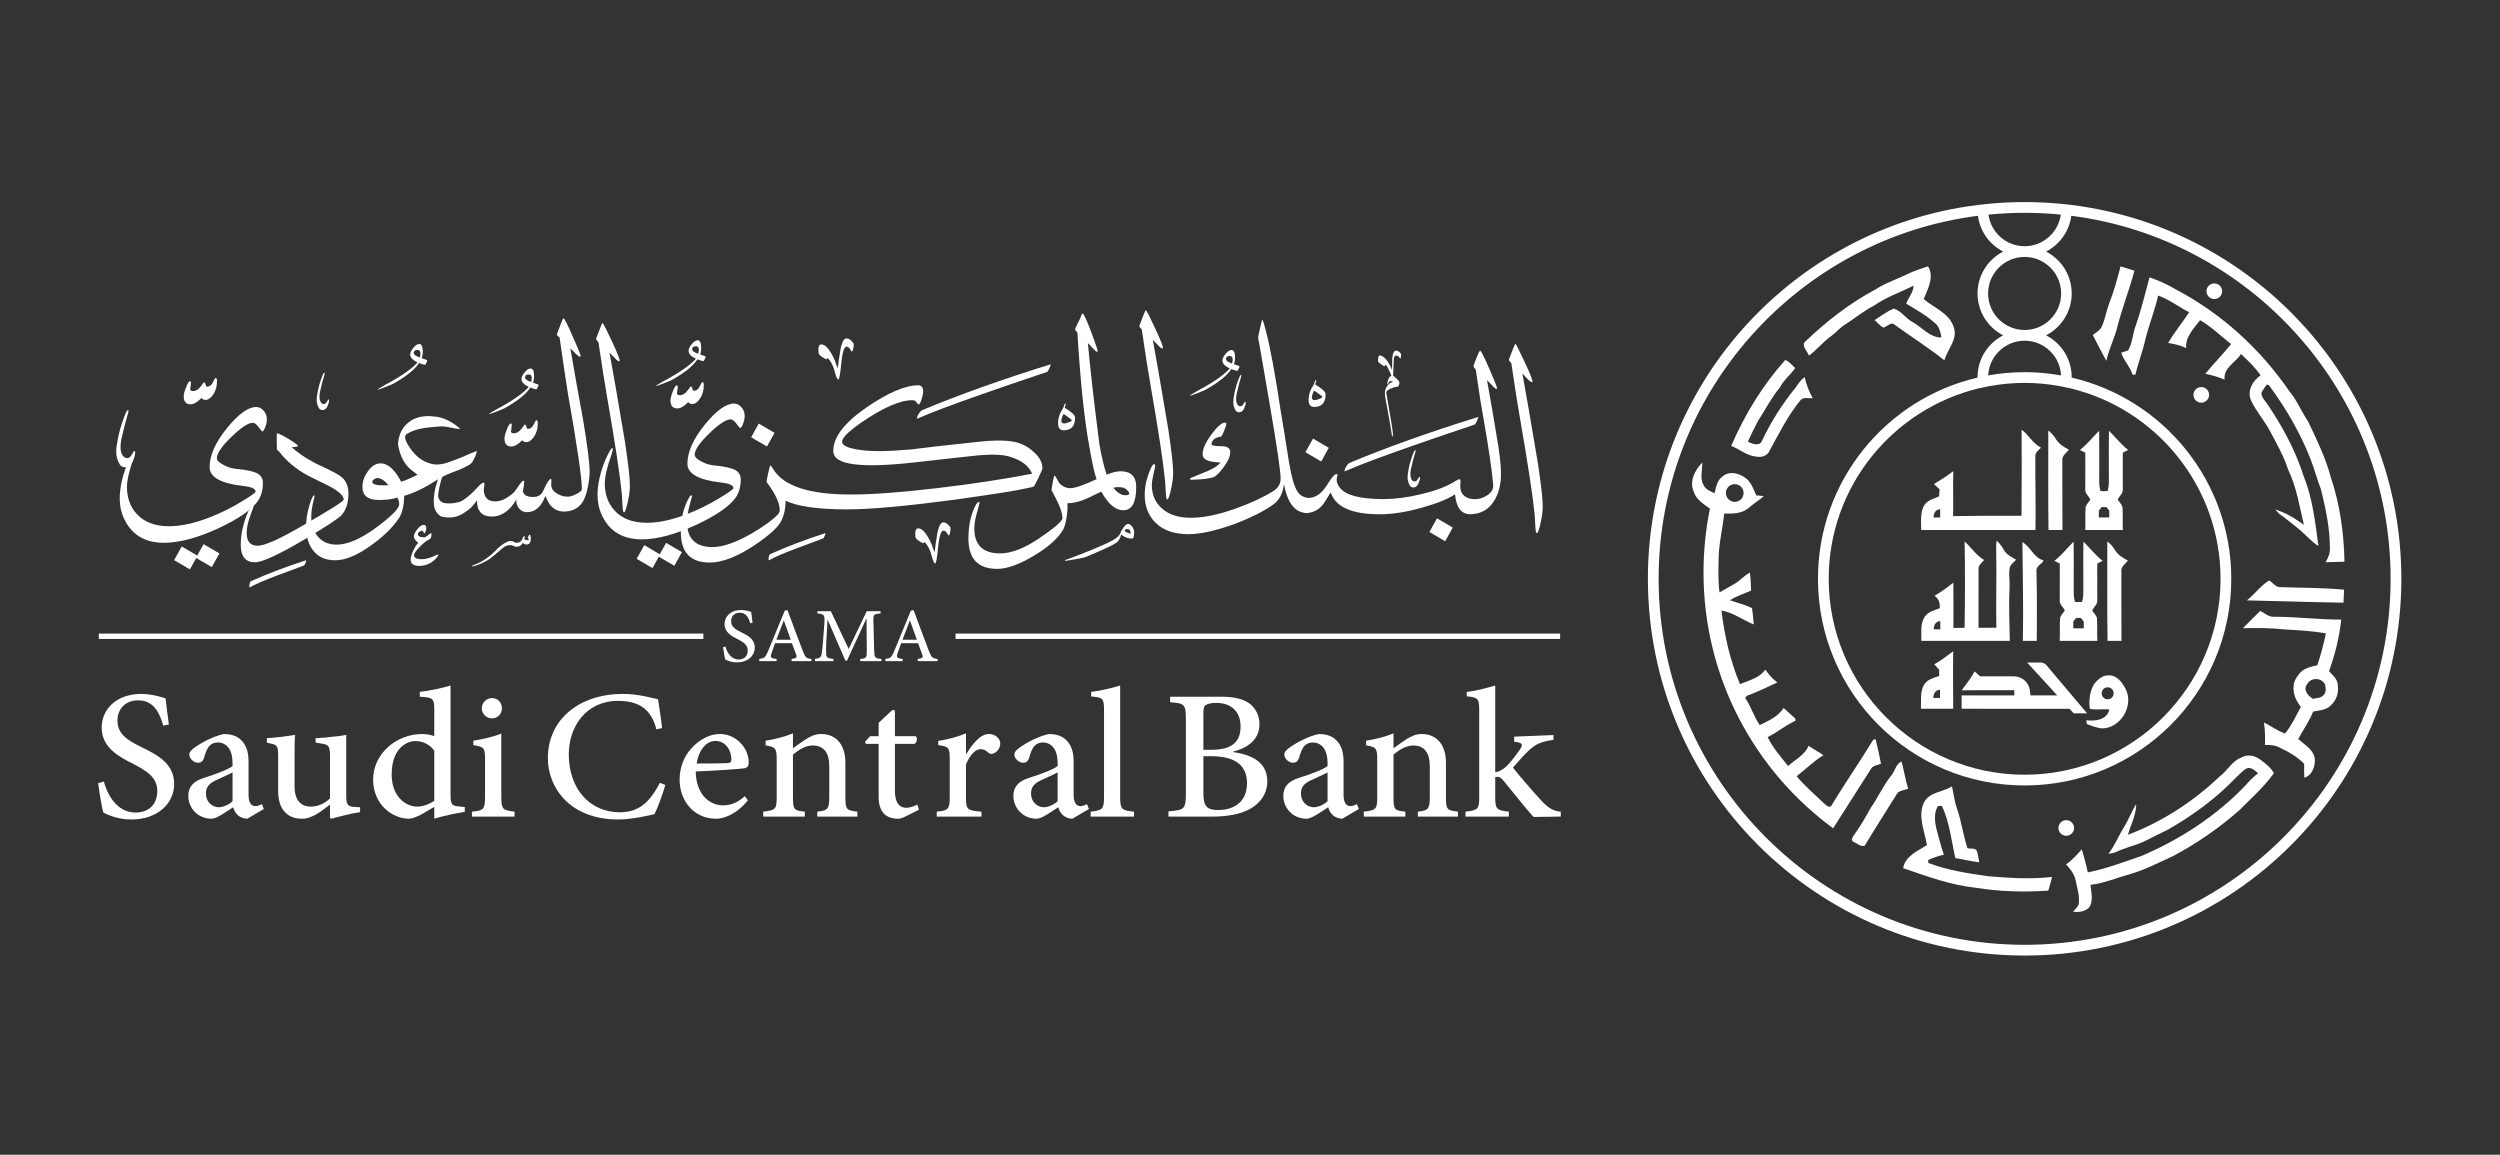 <svg width="433" height="200" viewBox="0 0 433 200" fill="none" xmlns="http://www.w3.org/2000/svg">
<rect x="0" y="0" width="433" height="200" fill="#333333" stroke="none"/>
<path d="M109.093 84.019C109.093 84.809 109.015 85.61 108.831 86.441C108.541 87.966 108.279 88.729 108.069 88.729C107.95 88.729 107.87 88.412 107.831 87.782C107.751 86.441 107.7 85.678 107.7 85.518C107.371 82.232 106.528 76.696 105.175 68.922C104.792 66.764 104.281 63.541 103.649 59.24C103.334 58.964 103.201 58.753 103.254 58.61C103.385 58.228 103.61 57.663 103.913 56.901C104.148 56.268 104.305 55.954 104.358 55.954C104.465 55.954 104.99 56.966 105.937 59.005C106.988 61.267 107.449 62.451 107.306 62.555C107.172 62.635 106.896 62.475 106.49 62.03C106.371 61.897 106.068 61.582 105.569 61.083C106.175 64.318 107.068 69.486 108.253 76.575C108.805 80.27 109.093 82.757 109.093 84.019Z" fill="white"/>
<path d="M60.349 85.474C60.349 87.077 59.955 88.326 59.165 89.208C58.574 89.84 56.363 91.288 52.537 93.548C48.197 96.1 45.395 97.388 44.146 97.388C42.516 97.388 41.7 96.376 41.7 94.337C41.7 92.523 42.121 90.603 42.988 88.602C43.41 87.629 43.698 87.13 43.858 87.157C44.08 87.157 43.962 87.774 43.463 89.012C42.976 90.247 42.724 91.351 42.724 92.339C42.724 93.785 43.356 94.521 44.62 94.521C45.829 94.521 48.408 93.378 52.353 91.075C57.141 88.326 59.533 86.815 59.533 86.525C59.533 85.88 58.746 85.13 57.141 84.263C55.918 83.657 54.68 83.04 53.431 82.422C51.314 81.291 49.604 79.87 48.301 78.16C48.224 78.148 48.105 78.041 47.96 77.845C47.948 77.765 47.933 77.293 47.933 76.424C47.921 75.53 47.933 75.082 47.986 75.055C48.197 75.029 48.853 75.346 49.987 76.031C51.103 76.714 51.643 77.109 51.59 77.24C51.563 77.358 51.195 77.424 50.512 77.45C51.893 78.688 53.576 79.766 55.562 80.686C57.535 81.594 58.77 82.262 59.245 82.686C59.981 83.369 60.349 84.289 60.349 85.474Z" fill="white"/>
<path d="M23.282 79.144C22.948 80.33 22.42 80.933 21.686 80.933C21.279 80.933 20.972 80.785 20.768 80.478C20.342 79.793 20.129 79.061 20.129 78.272C20.129 77.715 20.221 76.945 20.424 75.954C20.647 74.739 21.056 73.375 21.64 71.854C21.863 71.297 22.049 71.021 22.178 71.021C22.224 71.038 22.253 71.103 22.253 71.205C22.253 71.382 22.187 71.651 22.057 72.002C21.817 72.736 21.463 74.118 21.001 76.148C20.797 77.279 20.843 78.143 21.148 78.727C21.352 79.134 21.64 79.337 22.02 79.337C22.243 79.337 22.437 79.255 22.594 79.071C22.689 78.94 22.827 78.737 23.013 78.458C23.105 78.235 23.18 78.124 23.236 78.124C23.459 78.124 23.485 78.458 23.282 79.144ZM46.221 72.624C46.221 73.058 46.129 73.518 45.93 74.005C45.746 74.479 45.589 74.729 45.458 74.729C45.392 74.729 45.167 74.479 44.787 73.981C44.419 73.479 44.09 73.227 43.801 73.227C43.012 73.227 41.774 74.031 40.091 75.661C38.408 77.279 37.565 78.516 37.565 79.359C37.565 79.751 37.975 80.161 38.803 80.568C39.513 80.938 40.195 81.146 40.854 81.2C42.695 81.369 43.944 81.648 44.615 82.016C45.221 82.384 45.538 82.909 45.538 83.619C45.538 84.999 45.194 86.133 44.484 87.012C43.353 88.46 41.118 89.959 37.803 91.511C34.199 93.168 31.056 94.011 28.385 94.011C24.941 94.011 22.572 92.485 21.311 89.433C20.625 87.736 20.548 85.697 21.1 83.304C21.415 81.936 21.875 80.633 22.492 79.383C22.914 78.543 23.178 78.148 23.309 78.201C23.439 78.252 23.374 78.7 23.071 79.57C22.362 81.582 21.994 83.171 21.994 84.355C21.994 86.225 22.546 87.775 23.677 89.012C24.965 90.431 26.835 91.143 29.281 91.143C31.332 91.143 33.647 90.642 36.224 89.644C38.144 88.906 40.038 87.973 41.908 86.83C43.484 85.881 44.274 85.329 44.274 85.145C44.274 84.658 43.564 84.329 42.142 84.171C38.251 83.738 36.304 82.645 36.304 80.912C36.304 78.858 37.316 76.596 39.355 74.097C41.314 71.702 42.985 70.493 44.378 70.493C44.867 70.493 45.3 70.704 45.669 71.137C46.037 71.559 46.221 72.058 46.221 72.624ZM37.996 95.854L36.681 98.222L33.998 96.645L32.894 98.617L30.157 97.014L31.472 94.645L34.156 96.224L35.26 94.25L37.996 95.854Z" fill="white"/>
<path d="M65.749 84.044C64.906 83.994 64.485 83.783 64.485 83.442C64.485 83.284 64.604 83.127 64.814 82.993C65.037 82.848 65.221 82.783 65.354 82.783C66.011 82.836 66.643 83.257 67.275 84.02C66.853 84.071 66.34 84.071 65.749 84.044ZM100.993 72.713C100.227 68.57 99.491 64.441 98.782 60.324C99.256 60.798 99.571 61.113 99.702 61.244C100.15 61.665 100.414 61.837 100.518 61.772C100.557 61.731 100.571 61.692 100.571 61.665C100.571 61.455 100.097 60.297 99.176 58.222C98.283 56.168 97.757 55.141 97.6 55.141C97.52 55.141 97.362 55.471 97.125 56.115C96.835 56.88 96.626 57.456 96.466 57.851C96.389 57.996 96.546 58.193 96.914 58.43C97.532 62.745 98.019 65.978 98.36 68.136C99.978 77.29 100.782 82.829 100.782 84.735C100.782 84.945 100.479 85.222 99.874 85.536C99.273 85.863 98.752 86.021 98.322 86.023C98.191 86.023 98.065 86.016 97.939 86.001C97.375 85.938 96.861 85.74 96.391 85.418C96.084 85.234 95.856 85.02 95.704 84.773C95.532 84.497 95.457 84.178 95.469 83.814C95.481 83.657 95.488 83.521 95.49 83.408C95.5 83.119 95.488 82.964 95.469 82.948C95.285 82.868 94.996 83.209 94.602 83.919C94.391 84.393 94.154 84.865 93.919 85.314C93.548 85.866 92.972 86.103 92.182 86.076C91.238 86.042 90.698 85.711 90.56 85.081C90.632 84.611 90.751 84.146 90.775 83.672C90.836 83.42 90.824 83.284 90.734 83.262C90.55 83.221 90.289 83.485 89.918 84.025C89.572 84.541 89.274 84.953 89.02 85.27C88.93 85.357 88.835 85.439 88.736 85.517C88 86.142 87.094 86.711 86.126 86.822C86 86.832 85.871 86.837 85.743 86.839C85.726 86.839 85.709 86.839 85.695 86.839C85.493 86.832 85.293 86.803 85.089 86.75C85.029 86.74 84.968 86.728 84.905 86.711C84.261 86.476 83.888 85.919 83.791 85.049C83.791 84.761 83.83 84.42 83.895 84.025C83.934 83.776 83.895 83.63 83.791 83.604C83.658 83.565 83.462 83.684 83.186 83.919C82.801 84.321 82.474 84.66 82.202 84.938C82.033 85.112 81.885 85.263 81.762 85.391C81.578 85.558 81.391 85.725 81.2 85.885C81.057 86.004 80.914 86.12 80.764 86.229C80.514 86.418 80.255 86.592 79.982 86.75C79.81 86.849 79.626 86.924 79.432 86.975C78.928 87.106 78.4 87.188 77.877 87.193C77.567 87.198 77.26 87.176 76.954 87.123C76.39 87.021 75.959 86.553 75.906 85.984C75.872 85.621 75.928 85.234 76.005 84.894C76.131 84.369 76.213 83.822 76.364 83.299C76.434 83.052 76.521 82.809 76.632 82.577C77.156 82.284 77.713 82.061 78.272 81.85C78.952 81.591 79.643 81.349 80.294 81.022C80.728 80.785 81.241 80.606 81.602 80.259C81.713 80.15 81.81 80.027 81.885 79.877C82.198 79.317 82.505 78.743 82.607 78.106C81.258 78.559 80.011 79.262 78.657 79.702C78.049 79.937 77.412 80.177 76.763 80.322C76.751 80.325 76.739 80.327 76.727 80.33C75.95 80.499 75.155 80.526 74.378 80.237C72.775 79.782 71.585 78.554 70.74 77.169C70.644 77.012 70.551 76.852 70.462 76.69C70.256 76.215 69.915 75.513 70.476 75.147C72.111 74.137 74.102 74.045 75.964 73.876C77.26 73.709 78.475 74.299 79.754 74.297C78.473 73.186 76.923 72.243 75.187 72.134C73.593 71.938 71.825 72.166 70.607 73.294C69.612 74.101 69.089 75.363 68.958 76.617C68.936 76.813 68.943 77.012 68.977 77.21C69.069 77.758 69.219 78.3 69.423 78.823C69.546 79.136 69.689 79.443 69.856 79.736C70.149 80.257 70.51 80.736 70.941 81.153C71.389 81.533 71.874 81.867 72.331 82.238C71.382 82.642 70.467 83.161 69.469 83.437C69.287 83.061 69.067 82.676 68.8 82.284C67.919 80.993 67.011 80.322 66.064 80.257C65.17 80.206 64.381 80.678 63.696 81.652C63.078 82.533 62.775 83.415 62.775 84.308C62.775 85.834 63.722 86.597 65.616 86.597C66.972 86.597 68.038 86.452 68.8 86.176C69.035 86.517 69.142 86.9 69.142 87.333C69.142 88.043 67.88 89.334 65.354 91.227C62.579 93.305 60.225 94.33 58.305 94.33C56.936 94.33 55.859 93.87 55.081 92.961C54.292 92.041 53.912 90.91 53.912 89.569C53.912 88.781 54.016 87.965 54.202 87.149C54.394 86.335 54.488 85.941 54.49 85.941C54.49 85.861 54.464 85.82 54.437 85.808C54.227 85.757 53.938 86.321 53.597 87.491C53.202 88.781 53.018 90.016 53.018 91.227C53.018 92.937 53.425 94.305 54.227 95.33C55.108 96.475 56.384 97.04 58.041 97.04C59.816 97.04 61.908 96.173 64.301 94.436C66.393 92.937 67.97 91.411 69.035 89.832C69.658 88.936 69.975 87.619 70.007 85.875C71.738 85.391 73.69 84.434 75.857 83.015C75.329 84.575 74.925 86.243 75.233 87.893C75.443 88.597 75.903 89.302 76.642 89.525C77.691 89.719 78.829 89.673 79.785 89.157C80.04 89.05 80.27 88.912 80.483 88.75C81.275 88.292 81.984 87.592 82.607 86.655C82.607 88.534 83.474 89.469 85.183 89.469C86.867 89.469 88.288 88.471 89.446 86.498C89.366 87.076 89.526 87.588 89.879 88.035C90.119 88.326 90.397 88.522 90.715 88.624C90.884 88.68 91.068 88.706 91.26 88.706C92.708 88.706 93.759 87.774 94.444 85.919C94.483 85.919 94.573 86.098 94.701 86.432C94.703 86.435 94.706 86.44 94.706 86.445C94.904 86.892 95.088 87.207 95.258 87.418C95.866 88.193 96.653 88.585 97.631 88.6C97.638 88.6 97.643 88.602 97.651 88.602C97.658 88.602 97.663 88.602 97.668 88.602C97.672 88.602 97.677 88.602 97.68 88.602C97.684 88.602 97.689 88.6 97.694 88.6C99.721 88.585 101.022 87.481 101.596 85.314C101.952 83.906 102.124 82.71 102.124 81.71C102.124 80.196 101.741 77.198 100.993 72.713Z" fill="white"/>
<path d="M56.908 69.849C56.69 70.626 56.343 71.018 55.866 71.018C55.6 71.018 55.399 70.921 55.266 70.72C54.987 70.275 54.847 69.795 54.847 69.279C54.847 68.916 54.907 68.412 55.04 67.763C55.186 66.969 55.452 66.08 55.835 65.085C55.98 64.722 56.101 64.54 56.186 64.54C56.217 64.552 56.234 64.593 56.234 64.661C56.234 64.775 56.193 64.952 56.108 65.182C55.951 65.661 55.721 66.565 55.416 67.892C55.283 68.63 55.314 69.195 55.513 69.577C55.648 69.844 55.835 69.977 56.084 69.977C56.23 69.977 56.355 69.921 56.46 69.8C56.52 69.715 56.61 69.582 56.733 69.4C56.791 69.255 56.842 69.183 56.876 69.183C57.024 69.183 57.041 69.4 56.908 69.849Z" fill="white"/>
<path d="M52.994 97.041C53.042 97.118 53.013 97.293 52.897 97.545C52.783 97.784 52.696 97.92 52.638 97.949C51.006 98.557 49.373 99.167 47.731 99.775C45.654 100.567 44.147 101.223 43.22 101.756C43.171 101.65 43.162 101.446 43.22 101.156C43.278 100.894 43.346 100.741 43.423 100.683C46.351 99.368 49.538 98.153 52.994 97.041Z" fill="white"/>
<path d="M74.002 62.426C74.002 62.501 73.944 62.641 73.833 62.866C73.721 63.082 73.656 63.193 73.627 63.193C73.317 63.147 72.971 63.043 72.578 62.876C71.849 64.017 70.341 65.225 68.064 66.489C67.878 66.584 67.4 66.78 66.633 67.078C65.865 67.371 65.463 67.511 65.407 67.482C65.388 67.436 65.78 67.182 66.604 66.715C69.432 65.206 71.343 63.886 72.317 62.762C71.474 62.38 71.043 61.922 71.043 61.377C71.043 61.077 71.222 60.704 71.585 60.253C71.941 59.805 72.288 59.58 72.617 59.58C73.026 59.58 73.234 60.038 73.234 60.965C73.234 61.321 73.176 61.677 73.046 62.033C73.683 62.239 74.002 62.37 74.002 62.426ZM72.728 61.922C72.934 61.05 72.803 60.609 72.317 60.609C71.886 60.609 71.66 60.788 71.66 61.152C71.66 61.416 72.016 61.668 72.728 61.922Z" fill="white"/>
<path d="M93.276 66.673C93.276 66.748 93.22 66.889 93.109 67.112C92.997 67.327 92.93 67.441 92.903 67.441C92.593 67.392 92.247 67.291 91.854 67.121C91.123 68.264 89.617 69.473 87.34 70.737C87.154 70.829 86.677 71.025 85.909 71.325C85.141 71.616 84.739 71.756 84.681 71.727C84.664 71.681 85.057 71.429 85.88 70.962C88.709 69.453 90.617 68.133 91.59 67.01C90.75 66.625 90.319 66.167 90.319 65.624C90.319 65.324 90.496 64.949 90.862 64.501C91.218 64.05 91.564 63.825 91.891 63.825C92.302 63.825 92.511 64.285 92.511 65.213C92.511 65.569 92.453 65.922 92.322 66.278C92.959 66.484 93.276 66.618 93.276 66.673ZM92.004 66.167C92.21 65.295 92.08 64.854 91.59 64.854C91.162 64.854 90.936 65.034 90.936 65.399C90.936 65.661 91.293 65.913 92.004 66.167Z" fill="white"/>
<path d="M91.932 93.291C91.932 93.965 91.683 94.311 91.186 94.311C90.988 94.311 90.818 94.243 90.673 94.105C90.6 94.047 90.525 94.061 90.46 94.163C90.225 94.522 89.881 94.706 89.44 94.706C89.266 94.706 89.111 94.669 88.995 94.582C88.597 94.347 88.108 94.347 87.522 94.611C87.266 94.749 86.825 95.1 86.202 95.665C85.844 95.958 85.493 96.258 85.147 96.558C84.577 96.999 83.894 97.379 83.11 97.704C82.473 97.958 82.039 98.091 81.819 98.091C81.763 98.091 81.725 98.077 81.725 98.033C81.783 97.975 81.901 97.914 82.061 97.856C82.357 97.754 82.766 97.578 83.287 97.314C84.246 96.771 85.088 96.134 85.812 95.396C86.408 94.735 87.045 94.236 87.733 93.892C88.21 93.635 88.619 93.613 88.966 93.834C89.118 93.95 89.288 94.01 89.472 94.01C89.971 94.01 90.314 93.776 90.496 93.291C90.591 92.998 90.709 92.843 90.855 92.843C90.893 92.843 90.908 92.889 90.886 92.991C90.826 93.211 90.811 93.335 90.855 93.381C90.988 93.555 91.194 93.613 91.458 93.534C91.632 93.497 91.656 93.415 91.516 93.291C91.412 93.233 91.39 93.144 91.458 93.02C91.574 92.742 91.647 92.603 91.692 92.603C91.852 92.603 91.932 92.829 91.932 93.291Z" fill="white"/>
<path d="M37.587 65.966C37.587 66.896 37.376 67.671 36.928 68.322C36.509 68.942 36.061 69.267 35.589 69.267C35.301 69.267 35.076 69.158 34.892 68.942C34.184 69.654 33.552 70.027 33.015 70.027C32.225 70.027 31.818 69.562 31.818 68.632C31.818 68.291 31.949 67.78 32.225 67.082C32.489 66.385 32.712 66.029 32.896 66.029C33.039 66.029 33.107 66.169 33.066 66.463C32.988 67.099 32.947 67.424 32.947 67.424C32.947 67.625 33.107 67.734 33.434 67.734C33.908 67.734 34.339 67.484 34.734 66.974C35.129 66.48 35.313 66.216 35.274 66.216C35.444 66.216 35.562 66.339 35.616 66.603C35.669 66.85 35.746 66.974 35.865 66.974C36.286 66.974 36.628 66.727 36.877 66.216C37.127 65.719 37.27 65.455 37.311 65.455C37.495 65.455 37.587 65.627 37.587 65.966Z" fill="white"/>
<path d="M93.144 73.284C93.144 74.211 92.933 74.986 92.487 75.638C92.068 76.258 91.62 76.582 91.148 76.582C90.858 76.582 90.635 76.473 90.451 76.258C89.741 76.97 89.111 77.343 88.571 77.343C87.784 77.343 87.377 76.878 87.377 75.948C87.377 75.606 87.508 75.095 87.784 74.398C88.046 73.701 88.271 73.344 88.455 73.344C88.598 73.344 88.663 73.485 88.625 73.778C88.547 74.412 88.506 74.739 88.506 74.739C88.506 74.94 88.663 75.049 88.993 75.049C89.465 75.049 89.901 74.8 90.293 74.289C90.688 73.793 90.872 73.528 90.831 73.528C91.003 73.528 91.121 73.654 91.175 73.916C91.226 74.165 91.305 74.289 91.424 74.289C91.843 74.289 92.185 74.042 92.436 73.528C92.683 73.034 92.829 72.77 92.87 72.77C93.052 72.77 93.144 72.942 93.144 73.284Z" fill="white"/>
<path d="M75.792 96.393C74.959 97.475 73.876 98.018 72.539 98.018C71.6 97.996 71.123 97.623 71.123 96.901C71.123 96.562 71.265 96.078 71.551 95.424C71.868 94.724 72.174 94.262 72.462 94.037C71.946 93.642 71.677 93.257 71.677 92.884C71.677 92.581 71.878 92.174 72.28 91.666C72.682 91.159 73.055 90.9 73.399 90.9C73.687 90.9 73.83 91.114 73.83 91.542C73.83 91.666 73.791 91.835 73.704 92.063C73.629 92.264 73.552 92.378 73.474 92.378C73.428 92.353 73.389 92.286 73.36 92.196C73.314 92.017 73.208 91.915 73.045 91.915C72.968 91.915 72.844 91.971 72.653 92.106C72.472 92.22 72.375 92.344 72.375 92.467C72.375 92.862 72.738 93.065 73.474 93.065C73.629 93.065 73.869 92.93 74.184 92.661C74.394 92.445 74.557 92.344 74.69 92.378C74.767 92.378 74.758 92.625 74.653 93.121C74.605 93.235 74.469 93.359 74.261 93.484C73.82 93.664 73.292 94.08 72.692 94.734C72.04 95.378 71.716 95.853 71.716 96.168C71.716 96.618 72.154 96.855 73.045 96.855C73.772 96.855 74.624 96.618 75.591 96.122C75.743 96.066 75.847 96.044 75.906 96.078C75.954 96.134 75.925 96.236 75.792 96.393Z" fill="white"/>
<path d="M203.189 81.799C203.189 82.588 203.111 83.39 202.927 84.218C202.637 85.744 202.375 86.507 202.162 86.507C202.046 86.507 201.966 86.192 201.927 85.56C201.847 84.218 201.794 83.455 201.794 83.298C201.467 80.009 200.624 74.473 199.27 66.699C198.888 64.542 198.377 61.321 197.745 57.02C197.427 56.744 197.297 56.533 197.35 56.39C197.481 56.007 197.706 55.441 198.009 54.678C198.244 54.048 198.401 53.731 198.454 53.731C198.561 53.731 199.086 54.743 200.033 56.782C201.084 59.044 201.544 60.228 201.402 60.335C201.268 60.413 200.992 60.255 200.585 59.807C200.467 59.676 200.164 59.361 199.665 58.86C200.271 62.098 201.164 67.266 202.348 74.355C202.901 78.05 203.189 80.535 203.189 81.799Z" fill="white"/>
<path d="M194.925 85.779C194.201 85.779 193.503 85.345 192.847 84.49C193.188 84.345 193.714 84.333 194.426 84.437C194.675 84.476 194.925 84.621 195.186 84.859C195.45 85.108 195.581 85.319 195.581 85.491C195.581 85.687 195.358 85.779 194.925 85.779ZM194.055 81.623C193.433 81.623 192.631 81.822 191.677 82.216C191.265 81.069 190.844 79.327 190.42 76.966C189.485 69.655 188.815 63.802 188.42 59.421C188.894 59.922 189.183 60.213 189.287 60.317C189.684 60.789 189.946 60.988 190.103 60.92V60.762C190.103 60.554 189.708 59.421 188.948 57.37C188.17 55.318 187.684 54.291 187.5 54.291C187.42 54.291 187.262 54.621 187.027 55.265C186.817 55.66 186.541 56.214 186.211 56.924C186.17 57.081 186.315 57.304 186.606 57.58C187.105 65.947 187.788 72.561 188.684 77.414C189.175 80.243 189.585 82.074 189.904 82.914C189.914 82.941 189.919 82.965 189.926 82.992C187.676 84.03 186.192 84.541 185.456 84.541C185.388 84.541 185.327 84.553 185.267 84.566C184.618 84.493 184.092 84.263 183.671 83.878C183.526 83.771 183.329 83.483 183.092 83.008C182.881 82.59 182.724 82.379 182.644 82.379C182.567 82.379 182.46 82.773 182.329 83.563C182.184 84.35 182.118 84.825 182.118 84.956C182.118 84.849 182.433 85.442 183.065 86.704C183.697 87.98 184.012 88.995 184.012 89.743C184.012 90.257 182.62 91.453 179.857 93.32C177.345 95.003 175.134 95.846 173.228 95.846C170.242 95.846 168.755 94.398 168.755 91.531C168.755 90.663 168.939 89.639 169.308 88.455C169.598 87.455 169.702 86.956 169.676 86.956C169.492 86.852 169.281 87.007 169.019 87.428C168.15 89.06 167.731 91.005 167.731 93.267C167.731 96.781 169.387 98.529 172.7 98.529C174.425 98.529 176.541 97.766 179.04 96.267C181.486 94.819 183.157 93.347 184.066 91.848C184.354 91.388 184.579 90.637 184.736 89.598C184.906 88.549 184.933 87.75 184.855 87.171C185.833 87.166 186.914 86.905 188.112 86.411C188.991 85.99 189.873 85.568 190.742 85.147C191.939 87.305 193.215 88.382 194.557 88.382C196.056 88.382 196.792 87.028 196.792 84.333C196.792 82.517 195.872 81.623 194.055 81.623Z" fill="white"/>
<path d="M134.153 74.969L131.416 73.363L130.101 75.732L132.838 77.335L134.153 74.969Z" fill="white"/>
<path d="M179.072 78.309C178.387 77.653 177.597 77.154 176.704 76.81C175.125 76.231 172.625 76.153 169.206 76.548C164.157 77.074 160.369 77.507 157.843 77.837C153.898 78.193 150.965 78.219 149.057 77.941C146.914 77.653 145.848 77.178 145.848 76.495C145.848 75.836 146.926 74.759 149.057 73.26C152.886 70.629 155.869 69.314 158.001 69.314C158.303 69.314 158.499 69.392 158.606 69.525C158.897 69.893 159.054 70.077 159.081 70.077C159.238 70.077 159.422 69.775 159.606 69.181C159.802 68.578 159.894 68.13 159.894 67.815C159.894 67.091 159.606 66.735 159.027 66.735C156.766 66.735 153.765 68.024 150.031 70.603C146.216 73.233 144.323 75.732 144.323 78.101C144.323 79.362 145.558 80.137 148.006 80.416C150.372 80.716 153.806 80.597 158.291 80.099C163.709 79.481 167.445 79.072 169.497 78.863C171.904 78.653 173.679 78.73 174.81 79.072C176.902 79.692 178.215 80.677 178.755 82.046C173.756 83.019 168.194 83.859 162.079 84.571C155.949 85.296 151.057 85.649 147.401 85.649C147.389 85.649 147.376 85.651 147.364 85.654C147.352 85.651 147.343 85.649 147.33 85.649C140.135 85.649 135.665 84.177 133.914 81.229C133.665 80.823 133.507 80.624 133.442 80.624C133.362 80.624 133.231 81.087 133.033 82.004C132.822 82.927 132.756 83.426 132.783 83.491C134.297 85.516 135.045 87.121 135.045 88.332C135.045 88.635 134.941 88.885 134.73 89.095C133.941 89.962 132.468 91.042 130.31 92.331C127.496 93.948 125.208 94.75 123.418 94.75C120.473 94.75 119.001 93.304 119.001 90.437C119.001 89.567 119.158 88.543 119.473 87.359C119.776 86.359 119.895 85.833 119.868 85.806C119.669 85.727 119.473 85.911 119.263 86.332C118.369 87.964 117.921 89.909 117.921 92.173C117.921 95.685 119.592 97.433 122.919 97.433C125.077 97.433 127.668 96.433 130.679 94.435C133.389 92.619 134.967 91.146 135.416 90.016C135.861 89.03 136.072 87.938 136.072 86.727C138.162 87.727 141.714 88.226 146.725 88.226C146.727 88.226 146.73 88.226 146.735 88.226C146.737 88.226 146.74 88.226 146.742 88.226C150.675 88.226 156.816 87.674 165.183 86.569C172.18 85.584 176.297 84.939 177.52 84.625C178.031 84.518 178.518 84.412 178.966 84.308C179.072 84.308 179.36 83.809 179.833 82.82C180.307 81.823 180.545 81.256 180.545 81.125C180.545 80.099 180.043 79.164 179.072 78.309Z" fill="white"/>
<path d="M118.11 95.631L116.793 97.997L114.112 96.418L113.005 98.392L110.271 96.786L111.586 94.42L114.269 95.999L115.374 94.025" fill="white"/>
<path d="M128.978 72.028C128.978 72.461 128.886 72.921 128.69 73.41C128.506 73.883 128.346 74.132 128.215 74.132C128.15 74.132 127.927 73.883 127.544 73.381C127.176 72.882 126.847 72.633 126.559 72.633C125.769 72.633 124.532 73.435 122.849 75.067C121.166 76.685 120.325 77.92 120.325 78.763C120.325 79.157 120.732 79.564 121.56 79.971C122.27 80.339 122.955 80.55 123.611 80.603C125.454 80.775 126.704 81.051 127.375 81.419C127.98 81.787 128.295 82.313 128.295 83.022C128.295 84.403 127.954 85.536 127.242 86.418C126.111 87.863 123.875 89.362 120.56 90.915C116.957 92.571 113.813 93.414 111.144 93.414C107.698 93.414 105.33 91.888 104.068 88.837C103.385 87.139 103.305 85.1 103.857 82.707C104.172 81.339 104.635 80.036 105.252 78.787C105.674 77.946 105.935 77.552 106.066 77.605C106.199 77.658 106.134 78.104 105.831 78.973C105.122 80.983 104.753 82.577 104.753 83.758C104.753 85.628 105.306 87.178 106.437 88.415C107.725 89.837 109.592 90.547 112.038 90.547C114.089 90.547 116.404 90.045 118.984 89.048C120.904 88.311 122.798 87.377 124.665 86.231C126.244 85.284 127.031 84.732 127.031 84.548C127.031 84.061 126.321 83.734 124.902 83.574C121.008 83.141 119.061 82.049 119.061 80.312C119.061 78.261 120.076 75.999 122.112 73.5C124.074 71.107 125.743 69.897 127.138 69.897C127.624 69.897 128.058 70.107 128.426 70.543C128.794 70.962 128.978 71.463 128.978 72.028Z" fill="white"/>
<path d="M181.999 63.09C181.999 63.168 181.922 63.398 181.75 63.795C181.585 64.18 181.449 64.393 181.343 64.422C176.621 66.006 172.872 67.282 170.101 68.266C164.846 70.101 161.09 71.53 158.821 72.535C158.821 72.283 158.915 71.995 159.119 71.675C159.312 71.368 159.496 71.164 159.651 71.067C166.142 68.353 173.589 65.696 181.999 63.09Z" fill="white"/>
<path d="M142.924 92.349C142.97 92.427 142.941 92.601 142.828 92.853C142.711 93.093 142.624 93.228 142.566 93.257C140.934 93.865 139.301 94.475 137.66 95.083C135.582 95.875 134.075 96.531 133.15 97.062C133.099 96.958 133.092 96.754 133.15 96.464C133.206 96.204 133.274 96.049 133.351 95.991C136.279 94.676 139.466 93.461 142.924 92.349Z" fill="white"/>
<path d="M196.436 92.216C196.436 92.926 196.313 93.284 196.051 93.284C195.351 93.284 194.731 93.047 194.179 92.567C194.109 92.969 193.934 93.354 193.653 93.722C193.322 94.108 192.254 94.674 190.452 95.435C188.972 96.103 188.091 96.469 187.81 96.556C186.611 96.81 185.57 96.994 184.695 97.115H184.502C184.458 97.098 184.441 97.074 184.468 97.047C184.468 97.001 184.521 96.968 184.642 96.941C184.957 96.854 185.78 96.539 187.127 96.013C188.65 95.42 189.759 94.965 190.452 94.65C192.133 93.94 193.181 93.381 193.603 92.969C193.847 92.722 194.005 92.514 194.072 92.323C194.162 92.005 194.353 91.664 194.642 91.298C194.922 90.93 195.167 90.746 195.368 90.746C195.622 90.746 195.867 90.903 196.095 91.228C196.322 91.543 196.436 91.875 196.436 92.216ZM195.823 92.427C195.823 91.901 195.639 91.64 195.264 91.64C194.949 91.64 194.792 91.744 194.792 91.954C194.792 91.998 194.913 92.085 195.167 92.206C195.412 92.33 195.632 92.4 195.823 92.427Z" fill="white"/>
<path d="M122.218 61.787C122.218 61.865 122.163 62.005 122.049 62.228C121.938 62.444 121.872 62.555 121.843 62.555C121.536 62.509 121.189 62.407 120.794 62.238C120.066 63.379 118.557 64.589 116.283 65.853C116.094 65.945 115.617 66.142 114.849 66.442C114.081 66.733 113.679 66.873 113.624 66.844C113.604 66.798 113.999 66.544 114.822 66.076C117.649 64.568 119.559 63.248 120.533 62.127C119.69 61.741 119.259 61.284 119.259 60.739C119.259 60.438 119.438 60.066 119.804 59.618C120.158 59.167 120.504 58.942 120.833 58.942C121.245 58.942 121.451 59.4 121.451 60.327C121.451 60.683 121.395 61.039 121.262 61.395C121.899 61.601 122.218 61.732 122.218 61.787ZM120.945 61.284C121.15 60.412 121.02 59.971 120.533 59.971C120.102 59.971 119.877 60.15 119.877 60.516C119.877 60.778 120.233 61.029 120.945 61.284Z" fill="white"/>
<path d="M121.896 66.68C121.896 67.61 121.685 68.385 121.237 69.036C120.818 69.654 120.37 69.981 119.898 69.981C119.609 69.981 119.384 69.872 119.2 69.654C118.491 70.368 117.861 70.739 117.323 70.739C116.534 70.739 116.127 70.274 116.127 69.344C116.127 69.005 116.258 68.494 116.534 67.796C116.798 67.099 117.021 66.743 117.205 66.743C117.348 66.743 117.415 66.881 117.374 67.176C117.297 67.811 117.258 68.135 117.258 68.135C117.258 68.339 117.415 68.445 117.742 68.445C118.217 68.445 118.65 68.198 119.043 67.687C119.437 67.191 119.622 66.927 119.583 66.927C119.752 66.927 119.871 67.053 119.924 67.314C119.978 67.564 120.055 67.687 120.174 67.687C120.595 67.687 120.937 67.44 121.186 66.927C121.435 66.433 121.578 66.169 121.619 66.169C121.803 66.169 121.896 66.338 121.896 66.68Z" fill="white"/>
<path d="M147.801 59.441C147.893 59.548 147.893 59.814 147.801 60.253C147.733 60.681 147.644 60.907 147.518 60.907C147.518 60.907 147.428 60.773 147.237 60.48C147.055 60.187 146.864 60.039 146.636 60.039C146.207 60.039 145.902 60.986 145.709 62.907C145.529 64.815 145.36 65.76 145.2 65.721C145.018 65.721 144.827 65.307 144.602 64.454C144.352 63.413 143.933 62.587 143.345 62.001C143.323 62.066 143.277 62.134 143.209 62.214C143.12 62.253 142.87 62.146 142.442 61.868C142.035 61.599 141.807 61.347 141.773 61.134C141.684 60.146 141.831 59.654 142.238 59.654C142.972 59.628 143.764 60.548 144.602 62.44C144.716 62.839 144.883 63.294 145.11 63.8C145.2 62.892 145.324 61.987 145.483 61.066C145.733 59.4 146.115 58.574 146.636 58.613C147.033 58.613 147.416 58.88 147.801 59.441Z" fill="white"/>
<path d="M164.574 91.299C164.663 91.406 164.663 91.672 164.574 92.113C164.506 92.539 164.416 92.766 164.29 92.766C164.29 92.766 164.201 92.633 164.007 92.338C163.828 92.045 163.634 91.9 163.409 91.9C162.98 91.9 162.675 92.846 162.481 94.764C162.3 96.673 162.13 97.62 161.973 97.579C161.791 97.579 161.6 97.167 161.372 96.312C161.125 95.273 160.706 94.445 160.118 93.859C160.096 93.927 160.05 93.992 159.982 94.072C159.892 94.113 159.643 94.007 159.214 93.725C158.805 93.459 158.58 93.205 158.546 92.992C158.456 92.006 158.602 91.512 159.011 91.512C159.745 91.485 160.537 92.406 161.372 94.299C161.486 94.699 161.655 95.152 161.883 95.658C161.973 94.752 162.096 93.847 162.256 92.926C162.503 91.258 162.888 90.432 163.409 90.473C163.806 90.473 164.189 90.74 164.574 91.299Z" fill="white"/>
<path d="M186.204 72.323C186.204 73.783 185.555 74.527 184.24 74.527C183.591 74.527 183.259 74.127 183.259 73.304C183.259 72.403 183.557 71.512 184.15 70.647C184.298 70.144 184.424 69.892 184.516 69.892C184.608 69.892 184.629 69.95 184.559 70.088C184.47 70.294 184.424 70.485 184.424 70.647C185.61 71.354 186.204 71.914 186.204 72.323ZM185.644 72.79C185.644 72.735 185.417 72.541 184.961 72.209C184.516 71.889 184.276 71.718 184.24 71.718C184.184 71.718 184.092 71.868 183.98 72.185C183.876 72.493 183.818 72.71 183.818 72.836C183.818 73.178 183.99 73.35 184.332 73.35C184.479 73.35 184.731 73.282 185.097 73.144C185.463 73.008 185.644 72.882 185.644 72.79Z" fill="white"/>
<path d="M267.199 87.641C267.199 88.43 267.119 89.234 266.935 90.062C266.647 91.588 266.383 92.351 266.173 92.351C266.054 92.351 265.976 92.036 265.935 91.404C265.858 90.062 265.804 89.3 265.804 89.142C265.475 85.853 264.635 80.317 263.279 72.544C262.898 70.388 262.385 67.165 261.753 62.864C261.438 62.588 261.305 62.377 261.358 62.232C261.491 61.849 261.714 61.285 262.017 60.522C262.254 59.89 262.412 59.575 262.465 59.575C262.569 59.575 263.094 60.587 264.041 62.627C265.095 64.888 265.555 66.073 265.41 66.179C265.279 66.257 265.003 66.099 264.596 65.651C264.477 65.521 264.172 65.206 263.673 64.704C264.279 67.94 265.172 73.11 266.357 80.199C266.909 83.894 267.199 86.379 267.199 87.641Z" fill="white"/>
<path d="M230.148 77.566L227.411 75.963L226.096 78.329L228.833 79.934L230.148 77.566Z" fill="white"/>
<path d="M247.569 92.141L250.306 93.746L251.621 91.378L248.887 89.775L247.569 92.141Z" fill="white"/>
<path d="M259.204 75.421C258.676 72.227 258.126 69.03 257.547 65.821C258.058 66.335 258.361 66.662 258.467 66.792C258.86 67.243 259.124 67.412 259.281 67.347V67.243C259.281 67.005 258.821 65.86 257.915 63.794C257.019 61.743 256.494 60.718 256.363 60.718C256.283 60.718 256.072 61.152 255.704 62.007C255.455 62.666 255.297 63.111 255.232 63.349C255.191 63.494 255.324 63.717 255.6 64.005C256.179 68.03 256.651 70.95 256.993 72.791C257.915 78.078 258.453 81.826 258.625 84.049C258.664 84.735 258.296 85.326 257.547 85.812C256.893 86.239 256.193 86.447 255.448 86.466C255.411 86.452 255.373 86.442 255.329 86.442C254.486 86.442 253.83 86.166 253.355 85.626C252.96 85.168 252.842 84.444 252.96 83.471C252.999 83.156 252.922 82.996 252.75 82.996C252.646 82.996 252.328 83.156 251.83 83.471C250.408 84.34 248.463 85.047 245.991 85.626C243.676 86.181 241.559 86.442 239.651 86.442C235.628 86.442 233.117 85.798 232.102 84.524C231.523 83.8 231.366 83.103 231.63 82.444C231.722 82.209 231.656 82.102 231.472 82.102C231.17 82.102 230.683 82.655 230 83.761C229 85.418 227.896 86.234 226.711 86.234C226.665 86.234 226.627 86.244 226.585 86.249C225.75 86.142 225.118 85.762 224.699 85.101C224.132 84.204 223.633 82.405 223.2 79.707C222.621 76 222.173 73.237 221.858 71.423C220.858 64.768 219.991 60.099 219.279 57.403C218.938 56.062 218.727 55.403 218.623 55.403C218.582 55.403 218.451 55.89 218.24 56.837C218.017 57.795 217.911 58.362 217.911 58.532C217.911 58.428 218.569 62.15 219.858 69.686C221.161 77.235 221.805 81.628 221.805 82.892C221.805 83.786 221.41 84.495 220.621 84.994C218.938 86.074 216.806 87.072 214.256 87.992C211.164 89.126 208.495 89.678 206.233 89.678C204.141 89.678 202.496 89.152 201.3 88.113C200.089 87.06 199.498 85.704 199.498 84.02C199.498 83.507 199.631 82.732 199.866 81.708C200.104 80.879 200.13 80.446 199.973 80.419C199.789 80.286 199.564 80.562 199.288 81.206C198.605 82.759 198.263 84.246 198.263 85.679C198.263 87.704 198.893 89.322 200.157 90.547C201.472 91.862 203.378 92.518 205.865 92.518C207.904 92.518 210.507 91.939 213.675 90.809C216.664 89.678 218.976 88.52 220.621 87.309C221.594 86.588 222.173 85.442 222.384 83.863C222.95 86.927 224.137 88.569 225.931 88.823C225.975 88.849 226.024 88.864 226.079 88.864C226.14 88.864 226.198 88.854 226.256 88.852C226.317 88.854 226.375 88.862 226.435 88.862C226.539 88.862 226.636 88.842 226.726 88.811C227.893 88.634 228.833 87.973 229.525 86.81C230.143 85.786 230.472 85.287 230.499 85.287C231.288 87.811 234.127 89.075 239.019 89.075H239.021C241.179 89.075 243.649 88.68 246.41 87.89C248.977 87.166 250.844 86.403 252.014 85.602C252.21 87.915 253.106 89.075 254.697 89.075C254.786 89.075 254.869 89.06 254.946 89.041C256.554 88.968 257.818 88.234 258.729 86.837C259.598 85.469 259.993 83.853 259.967 81.998C259.967 80.446 259.703 78.262 259.204 75.421Z" fill="white"/>
<path d="M206.585 83.091C208.69 83.011 209.978 82.827 210.424 82.524C210.886 82.209 211.412 81.642 212.003 80.829C212.727 79.829 213.08 78.986 213.08 78.303C213.08 77.62 212.543 77.276 211.465 77.276C210.385 77.276 209.847 77.172 209.847 76.961C209.847 76.237 210.4 75.791 211.477 75.62C211.584 75.581 211.765 75.251 212.017 74.619C212.279 73.99 212.397 73.568 212.397 73.358C212.397 73.251 212.32 73.2 212.163 73.2C211.596 73.2 210.806 73.898 209.806 75.263C208.794 76.646 208.295 77.777 208.295 78.671C208.295 79.591 209.319 80.066 211.373 80.093C211.136 80.511 210.438 80.998 209.269 81.538C208.373 81.894 207.452 82.274 206.505 82.669C206.215 82.773 206.084 82.868 206.084 82.933C206.084 83.078 206.256 83.117 206.585 83.091Z" fill="white"/>
<path d="M215.668 70.235C215.45 71.012 215.104 71.404 214.624 71.404C214.358 71.404 214.159 71.308 214.023 71.109C213.745 70.661 213.607 70.181 213.607 69.666C213.607 69.302 213.667 68.799 213.801 68.15C213.946 67.355 214.212 66.466 214.595 65.471C214.74 65.108 214.861 64.926 214.946 64.926C214.978 64.938 214.995 64.98 214.995 65.047C214.995 65.161 214.953 65.338 214.866 65.57C214.709 66.047 214.479 66.951 214.176 68.278C214.043 69.017 214.074 69.581 214.273 69.963C214.406 70.23 214.595 70.363 214.842 70.363C214.987 70.363 215.116 70.307 215.217 70.186C215.28 70.102 215.37 69.968 215.491 69.787C215.552 69.641 215.6 69.569 215.636 69.569C215.782 69.569 215.801 69.787 215.668 70.235Z" fill="white"/>
<path d="M245.852 83.259C245.634 84.036 245.288 84.428 244.809 84.428C244.542 84.428 244.344 84.332 244.21 84.133C243.93 83.685 243.792 83.205 243.792 82.689C243.792 82.326 243.852 81.823 243.985 81.176C244.131 80.379 244.397 79.49 244.78 78.495C244.925 78.132 245.046 77.95 245.131 77.95C245.162 77.962 245.179 78.004 245.179 78.071C245.179 78.185 245.138 78.362 245.053 78.592C244.896 79.072 244.663 79.975 244.361 81.302C244.227 82.04 244.259 82.605 244.457 82.987C244.591 83.254 244.78 83.387 245.029 83.387C245.172 83.387 245.3 83.331 245.404 83.21C245.465 83.125 245.555 82.992 245.676 82.811C245.736 82.665 245.787 82.593 245.823 82.593C245.969 82.593 245.986 82.811 245.852 83.259Z" fill="white"/>
<path d="M256.047 72.21C256.047 72.287 255.969 72.52 255.797 72.915C255.632 73.302 255.497 73.515 255.39 73.542C250.668 75.126 246.919 76.402 244.149 77.388C238.893 79.223 235.137 80.652 232.866 81.655C232.866 81.405 232.963 81.115 233.166 80.797C233.36 80.487 233.541 80.284 233.696 80.187C240.189 77.475 247.636 74.818 256.047 72.21Z" fill="white"/>
<path d="M214.682 63.471C214.682 63.547 214.626 63.687 214.515 63.912C214.401 64.128 214.336 64.239 214.306 64.239C213.999 64.193 213.653 64.089 213.258 63.922C212.529 65.063 211.02 66.271 208.746 67.535C208.557 67.63 208.08 67.826 207.313 68.126C206.545 68.417 206.143 68.557 206.087 68.528C206.068 68.482 206.46 68.228 207.286 67.76C210.112 66.252 212.023 64.932 212.996 63.811C212.154 63.425 211.722 62.968 211.722 62.423C211.722 62.125 211.902 61.75 212.267 61.299C212.621 60.851 212.967 60.626 213.297 60.626C213.708 60.626 213.914 61.084 213.914 62.011C213.914 62.367 213.858 62.723 213.728 63.079C214.362 63.285 214.682 63.416 214.682 63.471ZM213.408 62.968C213.614 62.096 213.483 61.655 212.996 61.655C212.565 61.655 212.342 61.834 212.342 62.2C212.342 62.462 212.696 62.714 213.408 62.968Z" fill="white"/>
<path d="M242.622 61.237C242.683 61.308 242.683 61.55 242.622 61.971C242.583 62.133 242.516 62.141 242.409 61.971C242.271 61.719 242.089 61.596 241.876 61.596C241.566 61.596 241.407 61.809 241.407 62.257C241.368 63.063 241.331 64.02 241.285 65.122C241.385 65.122 241.588 65.275 241.893 65.58C242.196 65.882 242.356 66.081 242.378 66.178C242.395 66.304 242.378 66.466 242.303 66.662C242.235 66.851 242.181 66.948 242.135 66.948C241.702 66.992 241.247 67.127 240.777 67.35C240.307 67.566 240.077 67.781 240.101 67.987C240.869 72.373 241.254 74.77 241.254 75.165C241.254 75.46 241.225 75.613 241.164 75.613C241.126 75.594 241.097 75.514 241.072 75.38C240.937 74.404 240.692 73 240.36 71.171C240.026 69.561 239.859 68.551 239.859 68.13C239.859 67.619 240.009 67.163 240.329 66.769C240.588 66.43 240.905 66.214 241.285 66.141C241.186 66.054 241.034 65.999 240.83 65.999C240.699 65.999 240.593 66.098 240.51 66.294C240.435 66.493 240.375 66.59 240.329 66.59C240.312 66.59 240.297 66.536 240.297 66.41C240.297 66.161 240.36 65.909 240.481 65.643C240.617 65.301 240.784 65.122 240.98 65.122C240.966 64.96 240.837 64.638 240.603 64.173C240.343 63.618 240.116 63.269 239.92 63.136C239.881 63.332 239.842 63.439 239.796 63.439C239.721 63.439 239.508 63.323 239.174 63.073C238.839 62.831 238.675 62.661 238.675 62.562C238.675 61.899 238.764 61.56 238.963 61.56C239.266 61.56 239.614 61.765 240.009 62.187C240.443 62.671 240.806 63.315 241.104 64.102V64.066C241.104 63.671 241.111 63.027 241.133 62.114C241.21 61.184 241.438 60.719 241.816 60.719C242.068 60.719 242.334 60.889 242.622 61.237Z" fill="white"/>
<path d="M229.595 68.28C229.595 69.74 228.946 70.481 227.634 70.481C226.982 70.481 226.65 70.082 226.65 69.261C226.65 68.36 226.948 67.469 227.542 66.602C227.692 66.098 227.815 65.849 227.907 65.849C227.999 65.849 228.021 65.907 227.953 66.042C227.861 66.248 227.815 66.442 227.815 66.602C229.002 67.309 229.595 67.868 229.595 68.28ZM229.038 68.747C229.038 68.689 228.808 68.496 228.353 68.164C227.907 67.847 227.668 67.675 227.634 67.675C227.575 67.675 227.486 67.822 227.37 68.142C227.268 68.45 227.21 68.668 227.21 68.793C227.21 69.135 227.382 69.307 227.723 69.307C227.873 69.307 228.123 69.239 228.488 69.101C228.854 68.963 229.038 68.84 229.038 68.747Z" fill="white"/>
<path d="M165.504 110.665H270.215V109.735H165.504V110.665Z" fill="white"/>
<path d="M17.111 110.665H121.822V109.735H17.111V110.665Z" fill="white"/>
<path d="M129.933 107.94C129.698 107.086 129.279 106.122 128.131 106.122C127.112 106.122 126.63 106.841 126.63 107.567C126.63 108.507 127.259 108.96 128.369 109.498C129.524 110.062 130.725 110.692 130.725 112.157C130.725 113.585 129.507 114.721 127.649 114.721C127.085 114.721 126.63 114.622 126.283 114.503C125.94 114.394 125.748 114.285 125.61 114.222C125.518 113.958 125.32 112.748 125.237 112.101L125.647 111.982C125.874 112.83 126.54 114.222 127.933 114.222C128.923 114.222 129.507 113.612 129.507 112.656C129.507 111.692 128.778 111.236 127.739 110.692C126.794 110.217 125.492 109.553 125.492 108.088C125.492 106.759 126.567 105.657 128.342 105.657C128.989 105.657 129.596 105.812 130.107 105.976C130.161 106.449 130.226 106.996 130.345 107.868" fill="white"/>
<path d="M135.769 107.488H135.74C135.304 108.587 134.875 109.725 134.466 110.801H136.961L135.769 107.488ZM137.106 114.513V114.13C137.951 114.012 138.07 113.893 137.888 113.358C137.697 112.83 137.452 112.164 137.159 111.399H134.238C134.011 112.011 133.829 112.53 133.655 113.055C133.364 113.866 133.473 114.021 134.502 114.13V114.513H131.5V114.13C132.381 113.995 132.575 113.903 133.057 112.719L135.914 105.775L136.387 105.657C137.261 108.016 138.135 110.382 139.036 112.719C139.472 113.893 139.663 114.038 140.547 114.13V114.513" fill="white"/>
<path d="M148.991 114.513V114.13C150.093 114.021 150.149 113.931 150.129 112.529L150.083 107.187H150.03L146.698 114.43H146.426L143.358 107.369H143.322L143.121 111.108C143.067 112.21 143.067 112.774 143.094 113.302C143.121 113.931 143.44 114.021 144.341 114.113V114.513H141.145V114.113C141.929 114.038 142.193 113.849 142.302 113.321C142.375 112.856 142.457 112.282 142.566 110.853L142.767 108.177C142.886 106.448 142.803 106.376 141.583 106.257V105.857H143.903L146.988 112.401L150.119 105.857H152.505V106.257C151.313 106.356 151.231 106.402 151.277 107.722L151.403 112.529C151.449 113.931 151.485 114.021 152.67 114.13V114.513" fill="white"/>
<path d="M157.611 107.488H157.584C157.148 108.587 156.72 109.725 156.31 110.801H158.805L157.611 107.488ZM158.95 114.513V114.13C159.795 114.012 159.914 113.893 159.732 113.358C159.541 112.83 159.296 112.164 159.003 111.399H156.083C155.855 112.011 155.673 112.53 155.499 113.055C155.208 113.866 155.317 114.021 156.347 114.13V114.513H153.344V114.13C154.225 113.995 154.417 113.903 154.899 112.719L157.756 105.775L158.231 105.657C159.105 108.016 159.977 110.382 160.88 112.719C161.316 113.893 161.507 114.038 162.391 114.13V114.513" fill="white"/>
<path d="M28.266 125.67C27.699 123.617 26.694 121.302 23.943 121.302C21.497 121.302 20.34 123.026 20.34 124.774C20.34 127.024 21.846 128.114 24.51 129.402C27.283 130.756 30.165 132.262 30.165 135.779C30.165 139.205 27.239 141.935 22.785 141.935C21.432 141.935 20.34 141.695 19.511 141.412C18.681 141.15 18.223 140.886 17.896 140.734C17.678 140.101 17.196 137.198 17 135.648L17.983 135.365C18.528 137.394 20.122 140.734 23.464 140.734C25.842 140.734 27.239 139.271 27.239 136.98C27.239 134.665 25.493 133.572 23.003 132.262C20.734 131.126 17.61 129.533 17.61 126.019C17.61 122.832 20.187 120.19 24.444 120.19C25.994 120.19 27.457 120.56 28.68 120.953C28.811 122.089 28.966 123.399 29.249 125.494" fill="white"/>
<path d="M40.276 133.789C39.62 134.119 38.31 134.729 37.634 135.034C36.367 135.581 35.67 136.213 35.67 137.393C35.67 139.073 36.937 139.817 37.896 139.817C38.661 139.817 39.709 139.335 40.276 138.768V133.789ZM42.831 141.803C42.218 141.803 41.521 141.519 41.172 141.171C40.734 140.754 40.538 140.318 40.385 139.817C39.075 140.645 37.547 141.803 36.629 141.803C34.207 141.803 32.614 139.882 32.614 137.872C32.614 136.279 33.486 135.317 35.256 134.751C37.329 134.097 39.576 133.266 40.276 132.678V132.108C40.276 129.818 39.227 128.595 37.678 128.595C37.111 128.595 36.629 128.813 36.302 129.161C35.888 129.575 35.605 130.297 35.319 131.324C35.123 131.891 34.774 132.108 34.273 132.108C33.638 132.108 32.788 131.455 32.788 130.689C32.788 130.21 33.202 129.818 33.837 129.379C34.774 128.704 36.98 127.481 38.792 127.132C39.818 127.132 40.756 127.372 41.499 127.938C42.7 128.943 43.049 130.275 43.049 131.978V137.72C43.049 139.139 43.616 139.621 44.207 139.621C44.577 139.621 45.013 139.466 45.364 139.27L45.691 140.122" fill="white"/>
<path d="M62.371 140.667C61.63 140.756 60.712 140.952 59.816 141.17C58.923 141.41 58.048 141.628 57.373 141.802L57.155 141.628V139.357C56.411 139.904 55.777 140.449 54.861 140.994C53.9 141.519 53.203 141.802 52.285 141.802C50.013 141.802 48.18 140.449 48.18 137.022V130.929C48.18 129.183 47.918 129.03 47.088 128.834L46.216 128.616V127.851C46.87 127.829 47.744 127.72 48.659 127.633C49.577 127.524 50.539 127.371 51.105 127.284C51.018 128.265 51.018 129.796 51.018 131.912V136.213C51.018 138.877 52.372 139.708 53.813 139.708C54.949 139.708 56.106 139.269 57.155 138.289V130.929C57.155 129.183 56.869 128.987 55.823 128.812L54.665 128.616V127.851C55.581 127.829 56.738 127.72 57.721 127.589C58.681 127.524 59.468 127.371 59.969 127.284V137.807C59.969 139.468 60.233 139.686 61.499 139.773L62.371 139.817" fill="white"/>
<path d="M75.216 130.013C74.431 128.899 73.165 128.354 71.92 128.354C70.544 128.354 67.837 129.51 67.837 134.138C67.837 137.959 70.261 139.707 72.269 139.707C73.339 139.707 74.431 139.226 75.216 138.702V130.013ZM80.5 140.601C79.802 140.732 77.269 141.148 75.216 141.802V139.751L73.295 140.884C72.007 141.628 71.154 141.802 70.806 141.802C68.098 141.802 64.628 139.487 64.628 135.012C64.628 130.58 68.6 127.131 73.121 127.131C73.579 127.131 74.431 127.219 75.216 127.48V122.983C75.216 120.908 74.998 120.82 72.704 120.668V119.837C74.518 119.619 76.744 119.14 78.032 118.726V137.654C78.032 139.402 78.272 139.555 79.582 139.686L80.5 139.773" fill="white"/>
<path d="M83.443 122.698C83.443 121.674 84.271 120.909 85.232 120.909C86.194 120.909 86.935 121.674 86.935 122.698C86.935 123.616 86.194 124.425 85.189 124.425C84.271 124.425 83.443 123.616 83.443 122.698ZM81.74 141.433V140.58C83.77 140.384 84.009 140.188 84.009 137.96V131.543C84.009 129.532 83.9 129.38 81.98 129.053V128.288C83.726 128.007 85.363 127.634 86.826 127.067V137.96C86.826 140.166 87.044 140.341 89.119 140.58V141.433" fill="white"/>
<path d="M115.237 135.952C114.801 137.48 113.905 139.991 113.338 141.018C112.377 141.233 109.495 141.933 107.07 141.933C98.643 141.933 94.889 136.366 94.889 131.324C94.889 124.598 100.324 120.186 107.901 120.186C110.696 120.186 113.055 120.951 113.97 121.104C114.234 122.918 114.474 124.291 114.67 126.105L113.687 126.323C112.793 122.787 110.609 121.39 107.049 121.39C101.481 121.39 98.512 125.887 98.512 130.646C98.512 136.671 102.203 140.688 107.334 140.688C110.718 140.688 112.573 138.877 114.297 135.579" fill="white"/>
<path d="M123.907 128.332C122.51 128.332 121.112 129.577 120.655 132.241C122.379 132.241 124.103 132.241 125.915 132.175C126.484 132.154 126.68 131.979 126.68 131.565C126.68 129.884 125.631 128.332 123.929 128.332H123.907ZM129.54 138.595C127.445 141.235 125.108 141.804 124.06 141.804C120.064 141.804 117.708 138.595 117.708 135.035C117.708 132.919 118.47 130.996 119.781 129.577C121.178 128.049 122.946 127.131 124.672 127.131H124.694C127.467 127.131 129.671 129.511 129.671 132.045C129.671 132.657 129.497 132.941 128.908 133.071C128.317 133.159 124.256 133.485 120.5 133.616C120.568 137.743 122.989 139.489 125.239 139.489C126.571 139.489 127.816 138.988 128.995 137.895" fill="white"/>
<path d="M141.554 141.432V140.579C143.409 140.383 143.63 140.122 143.63 137.872V132.677C143.63 130.449 142.734 129.117 140.745 129.117C139.522 129.117 138.321 129.883 137.34 130.689V138.068C137.34 140.252 137.515 140.383 139.394 140.579V141.432H132.187V140.579C134.35 140.318 134.524 140.165 134.524 138.024V131.607C134.524 129.531 134.306 129.403 132.601 129.095V128.287C134.153 128.047 135.834 127.633 137.34 127.022V129.597C137.994 129.117 138.694 128.616 139.522 128.069C140.44 127.48 141.249 127.131 142.211 127.131C144.785 127.131 146.422 128.943 146.422 132.108V138.068C146.422 140.252 146.618 140.34 148.497 140.579V141.432" fill="white"/>
<path d="M156.918 141.369C156.33 141.695 155.829 141.804 155.543 141.804C153.383 141.804 152.182 140.581 152.182 138.005V128.836H149.975L149.823 128.466L150.719 127.504H152.182V125.189L154.562 122.963L154.998 123.051V127.504H158.623C158.95 127.853 158.841 128.553 158.405 128.836H154.998V136.891C154.998 139.47 156.112 139.906 156.918 139.906C157.684 139.906 158.405 139.598 158.885 139.359L159.168 140.233" fill="white"/>
<path d="M167.374 130.58C168.445 128.834 169.777 127.131 171.283 127.131C172.462 127.131 173.247 127.981 173.247 128.769C173.247 129.51 172.811 130.166 172.111 130.493C171.719 130.645 171.436 130.58 171.237 130.406C170.736 129.948 170.365 129.752 169.818 129.752C168.99 129.752 168.006 130.689 167.309 132.391V138.09C167.309 140.187 167.462 140.383 169.995 140.579V141.432H162.243V140.579C164.209 140.383 164.492 140.187 164.492 138.09V131.476C164.492 129.444 164.318 129.313 162.504 129.052V128.33C164.122 128.069 165.65 127.698 167.309 127.022V130.58" fill="white"/>
<path d="M183.181 133.789C182.525 134.119 181.217 134.729 180.539 135.034C179.273 135.581 178.575 136.213 178.575 137.393C178.575 139.073 179.842 139.817 180.801 139.817C181.566 139.817 182.615 139.335 183.181 138.768V133.789ZM185.736 141.803C185.124 141.803 184.426 141.519 184.077 141.171C183.639 140.754 183.443 140.318 183.29 139.817C181.98 140.645 180.452 141.803 179.537 141.803C177.113 141.803 175.517 139.882 175.517 137.872C175.517 136.279 176.391 135.317 178.159 134.751C180.234 134.097 182.482 133.266 183.181 132.678V132.108C183.181 129.818 182.133 128.595 180.583 128.595C180.016 128.595 179.537 128.813 179.207 129.161C178.793 129.575 178.51 130.297 178.224 131.324C178.028 131.891 177.679 132.108 177.178 132.108C176.543 132.108 175.693 131.455 175.693 130.689C175.693 130.21 176.108 129.818 176.74 129.379C177.679 128.704 179.883 127.481 181.697 127.132C182.724 127.132 183.661 127.372 184.404 127.938C185.606 128.943 185.954 130.275 185.954 131.978V137.72C185.954 139.139 186.521 139.621 187.112 139.621C187.482 139.621 187.918 139.466 188.269 139.27L188.596 140.122" fill="white"/>
<path d="M188.904 141.432V140.579C190.933 140.34 191.217 140.165 191.217 138.024V123.048C191.217 120.886 190.999 120.82 188.991 120.624V119.837C190.737 119.641 192.832 119.096 194.011 118.726V138.024C194.011 140.187 194.297 140.383 196.414 140.579V141.432" fill="white"/>
<path d="M208.426 137.329C208.426 139.709 209.059 140.319 211.112 140.298C213.667 140.254 215.982 138.944 215.982 135.648C215.982 132.437 213.754 130.974 209.78 130.974H208.426V137.329ZM209.846 129.862C213.384 129.862 214.868 128.484 214.868 125.845C214.868 123.551 213.58 121.74 210.608 121.74C209.824 121.74 209.083 121.914 208.797 122.132C208.514 122.328 208.426 122.699 208.426 123.682V129.862H209.846ZM213.602 130.276C216.941 130.712 219.496 132.11 219.496 135.319C219.496 137.459 218.317 139.118 216.396 140.167C214.716 141.063 212.488 141.433 209.889 141.433H202.379V140.516C205.174 140.319 205.392 140.101 205.392 137.416V124.731C205.392 122.001 205.239 121.805 202.663 121.631V120.669H211.308C213.798 120.669 215.217 121.04 216.309 121.783C217.445 122.546 218.142 123.944 218.142 125.428C218.142 128.465 215.5 129.707 213.602 130.167" fill="white"/>
<path d="M229.933 133.789C229.277 134.119 227.966 134.729 227.291 135.034C226.024 135.581 225.324 136.213 225.324 137.393C225.324 139.073 226.591 139.817 227.552 139.817C228.318 139.817 229.366 139.335 229.933 138.768V133.789ZM232.488 141.803C231.875 141.803 231.178 141.519 230.826 141.171C230.391 140.754 230.194 140.318 230.042 139.817C228.732 140.645 227.204 141.803 226.286 141.803C223.864 141.803 222.268 139.882 222.268 137.872C222.268 136.279 223.142 135.317 224.91 134.751C226.986 134.097 229.233 133.266 229.933 132.678V132.108C229.933 129.818 228.884 128.595 227.334 128.595C226.768 128.595 226.286 128.813 225.959 129.161C225.545 129.575 225.261 130.297 224.976 131.324C224.779 131.891 224.431 132.108 223.927 132.108C223.295 132.108 222.445 131.455 222.445 130.689C222.445 130.21 222.859 129.818 223.491 129.379C224.431 128.704 226.637 127.481 228.448 127.132C229.475 127.132 230.412 127.372 231.156 127.938C232.355 128.943 232.706 130.275 232.706 131.978V137.72C232.706 139.139 233.272 139.621 233.863 139.621C234.234 139.621 234.67 139.466 235.018 139.27L235.348 140.122" fill="white"/>
<path d="M245.569 141.432V140.579C247.424 140.383 247.642 140.122 247.642 137.872V132.677C247.642 130.449 246.746 129.117 244.76 129.117C243.537 129.117 242.336 129.883 241.355 130.689V138.068C241.355 140.252 241.527 140.383 243.406 140.579V141.432H236.202V140.579C238.362 140.318 238.536 140.165 238.536 138.024V131.607C238.536 129.531 238.318 129.403 236.616 129.095V128.287C238.166 128.047 239.846 127.633 241.355 127.022V129.597C242.009 129.117 242.706 128.616 243.537 128.069C244.455 127.48 245.261 127.131 246.223 127.131C248.8 127.131 250.437 128.943 250.437 132.108V138.068C250.437 140.252 250.633 140.34 252.51 140.579V141.432" fill="white"/>
<path d="M265.61 141.497C264.126 139.882 262.096 137.24 260.394 135.208C259.999 134.728 259.738 134.554 259.454 134.554C259.323 134.532 259.168 134.554 258.975 134.598V138.068C258.975 140.187 259.258 140.34 261.331 140.579V141.432H253.821V140.579C255.981 140.34 256.199 140.122 256.199 138.068V123.048C256.199 120.973 256.003 120.799 254.039 120.602V119.837C255.567 119.685 257.534 119.161 258.975 118.726V133.767C259.934 133.571 260.457 133.135 260.982 132.655C261.682 131.977 262.663 130.689 263.21 129.861C263.864 128.899 263.733 128.638 262.249 128.463V127.589L269.061 127.306V128.134C266.855 128.485 266.027 128.834 264.782 129.989C263.93 130.798 263.385 131.411 262.053 132.939C262.728 133.92 266.09 137.741 267.117 138.833C268.231 139.991 269.148 140.514 270.325 140.579V141.432" fill="white"/>
<path d="M336.008 120.882H334.858C334.894 119.402 336.008 119.47 336.008 119.47V120.882ZM338.294 112.795C337.236 113.602 336.173 114.406 335.013 115.057C335.286 115.37 335.577 115.682 335.86 115.995C335.86 116.351 335.863 116.711 335.87 117.072C334.935 117.421 333.809 117.649 333.264 118.571C332.513 119.835 332.78 121.361 332.707 122.758C334.572 122.763 336.432 122.773 338.296 122.756C338.282 119.433 338.238 116.116 338.294 112.795Z" fill="white"/>
<path d="M365.048 121.119C364.474 121.119 364.009 120.654 364.009 120.08C364.009 119.506 364.474 119.041 365.048 119.041C365.622 119.041 366.087 119.506 366.087 120.08C366.087 120.654 365.622 121.119 365.048 121.119ZM368.138 119.288C367.557 118.193 366.66 116.948 365.28 116.975C364.224 116.888 363.362 117.653 362.742 118.414C361.943 119.707 361.761 121.283 361.96 122.765C363.033 123.02 364.219 122.729 365.338 122.894C364.939 124.691 362.88 124.952 361.35 124.751C361.371 124.911 361.415 125.233 361.437 125.393C362.272 125.737 363.137 126.04 364.04 126.161C367.3 126.178 369.68 122.145 368.138 119.288Z" fill="white"/>
<path d="M353.44 114.745H351.098L356.321 120.448H351.662V120.397C351.667 120.186 351.643 119.983 351.606 119.784C351.611 119.84 351.618 119.896 351.618 119.951L351.587 119.729C351.592 119.746 351.599 119.765 351.606 119.784C351.592 119.704 351.592 119.629 351.58 119.554C351.388 118.203 350.248 117.169 348.853 117.142C348.841 117.135 348.821 117.135 348.802 117.135H342.951C342.641 116.852 342.324 116.561 342.014 116.287C341.362 117.445 340.558 118.513 339.752 119.566C340.273 119.561 340.953 119.554 341.723 119.549C342.125 119.549 342.542 119.542 342.992 119.542H348.877V120.448H339.752V122.756H341.442C346.526 122.785 353.19 122.753 358.445 122.758L359.157 123.548H361.482L354.433 115.202C354.183 114.912 353.817 114.745 353.44 114.745Z" fill="white"/>
<path d="M365.322 89.623H363.518V88.439L364.014 87.819H364.826L365.322 88.439V89.623ZM367.608 87.792C367.448 87.305 367.046 86.959 366.794 86.525C367.063 85.908 367.756 85.46 367.674 84.709C367.671 84.326 367.666 83.944 367.664 83.564C367.678 82.212 367.652 80.861 367.661 79.51C367.664 79.137 367.664 78.766 367.676 78.398C367.778 78.345 367.923 78.272 368.076 78.195C368.17 78.146 368.264 78.1 368.356 78.054C368.378 78.042 368.4 78.032 368.419 78.02C368.487 77.986 368.55 77.955 368.599 77.93C368.274 77.683 367.969 77.412 367.678 77.131C367.422 76.887 367.177 76.63 366.935 76.371C366.763 76.187 366.591 76 366.419 75.814C366.293 75.674 366.165 75.535 366.036 75.4C365.787 75.131 365.535 74.865 365.271 74.61C365.259 75.64 365.252 76.671 365.245 77.703C365.247 78.303 365.249 78.906 365.249 79.51C365.252 80.316 365.254 81.122 365.252 81.929C365.235 82.483 365.276 83.099 365.252 83.699C365.232 84.174 365.174 84.639 365.01 85.058C364.935 85.063 364.843 85.063 364.746 85.06H364.734C364.632 85.058 364.523 85.055 364.421 85.055V85.06C364.131 85.063 363.888 85.06 363.83 85.058C363.666 84.639 363.607 84.174 363.588 83.699C363.564 83.099 363.605 82.483 363.588 81.929C363.586 81.122 363.588 80.316 363.59 79.51C363.59 78.906 363.593 78.303 363.595 77.703C363.588 76.671 363.578 75.64 363.569 74.61C363.305 74.865 363.053 75.131 362.803 75.4C362.675 75.535 362.547 75.674 362.421 75.814C362.249 76 362.077 76.187 361.905 76.371C361.663 76.63 361.418 76.887 361.161 77.131C360.871 77.412 360.566 77.683 360.241 77.93C360.29 77.955 360.353 77.986 360.42 78.02C360.44 78.032 360.462 78.042 360.483 78.054C360.575 78.1 360.67 78.146 360.764 78.195C360.914 78.272 361.062 78.345 361.164 78.398C361.174 78.766 361.176 79.137 361.178 79.51C361.188 80.861 361.161 82.212 361.176 83.564C361.174 83.944 361.169 84.326 361.166 84.709C361.084 85.46 361.774 85.908 362.045 86.525C361.794 86.959 361.392 87.305 361.232 87.792C361.123 89.124 361.237 90.461 361.164 91.793H367.676C367.603 90.461 367.715 89.124 367.608 87.792Z" fill="white"/>
<path d="M357.197 79.775C357.085 78.934 357.877 78.46 358.337 77.888C357.482 77.435 356.608 76.919 356.097 76.074C355.753 75.486 355.313 74.97 354.76 74.58C354.785 80.317 354.712 86.057 354.799 91.791H357.219C357.216 87.786 357.182 83.78 357.197 79.775Z" fill="white"/>
<path d="M334.888 89.46C334.892 89.448 334.897 89.434 334.902 89.422C335.03 88.153 336.038 88.211 336.038 88.211V89.623H334.888C334.89 89.564 334.895 89.514 334.9 89.458C334.897 89.46 334.892 89.46 334.888 89.46ZM352.54 91.793C352.627 87.753 352.491 83.195 352.518 79.204C352.404 78.449 353.041 78.001 353.506 77.536C352.079 76.833 351.396 75.325 350.142 74.419C350.166 79.388 350.176 84.363 350.127 89.337C346.173 89.315 342.223 89.33 338.276 89.392C338.329 86.796 338.242 84.2 338.305 81.599C337.258 82.449 336.103 83.132 334.963 83.835C335.277 84.145 335.602 84.45 335.934 84.75C335.917 85.154 335.893 85.561 335.851 85.968C334.989 86.363 333.948 86.581 333.364 87.402C332.558 88.501 332.742 90.368 332.749 91.793" fill="white"/>
<path d="M360.903 108.831H359.096V107.644L359.592 107.024H360.406L360.903 107.644V108.831ZM363.189 106.997C363.026 106.513 362.624 106.167 362.375 105.733C362.644 105.116 363.336 104.668 363.252 103.917C363.252 103.534 363.244 103.152 363.242 102.769C363.259 101.418 363.232 100.066 363.24 98.715C363.242 98.345 363.244 97.974 363.254 97.603C363.356 97.553 363.503 97.478 363.654 97.403C363.751 97.354 363.845 97.306 363.935 97.262C363.956 97.25 363.978 97.238 364 97.228C364.065 97.194 364.128 97.163 364.179 97.139C363.852 96.891 363.55 96.62 363.256 96.339C363.002 96.095 362.755 95.838 362.515 95.579C362.341 95.392 362.169 95.206 362 95.019C361.871 94.882 361.743 94.743 361.615 94.605C361.365 94.339 361.113 94.073 360.849 93.818C360.84 94.848 360.832 95.879 360.823 96.909C360.825 97.511 360.827 98.115 360.83 98.715C360.83 99.522 360.832 100.33 360.832 101.137C360.815 101.691 360.854 102.307 360.83 102.905C360.811 103.379 360.752 103.847 360.588 104.266C360.515 104.268 360.423 104.268 360.326 104.268H360.312C360.21 104.266 360.103 104.263 359.999 104.261V104.268C359.709 104.268 359.466 104.268 359.411 104.266C359.244 103.847 359.186 103.379 359.166 102.905C359.144 102.307 359.183 101.691 359.166 101.137C359.164 100.33 359.166 99.522 359.169 98.715C359.171 98.115 359.171 97.511 359.176 96.909C359.166 95.879 359.159 94.848 359.149 93.818C358.885 94.073 358.633 94.339 358.382 94.605C358.253 94.743 358.125 94.882 357.999 95.019C357.829 95.206 357.657 95.392 357.483 95.579C357.241 95.838 356.996 96.095 356.742 96.339C356.449 96.62 356.146 96.891 355.819 97.139C355.87 97.163 355.933 97.194 355.999 97.228C356.02 97.238 356.04 97.25 356.064 97.262C356.154 97.306 356.248 97.354 356.342 97.403C356.495 97.478 356.64 97.553 356.744 97.603C356.754 97.974 356.754 98.345 356.757 98.715C356.766 100.066 356.74 101.418 356.754 102.769C356.752 103.152 356.747 103.534 356.747 103.917C356.662 104.668 357.355 105.116 357.624 105.733C357.374 106.167 356.97 106.513 356.81 106.997C356.703 108.332 356.815 109.669 356.742 111.001H363.256C363.181 109.669 363.295 108.332 363.189 106.997Z" fill="white"/>
<path d="M352.718 98.918C352.635 98.225 353.255 97.838 353.71 97.453C353.764 97.353 353.87 97.152 353.926 97.053C352.211 96.595 351.715 94.704 350.284 93.9C350.318 99.601 350.485 105.299 350.356 111.002H352.771C352.805 106.975 352.812 102.945 352.718 98.918Z" fill="white"/>
<path d="M367.42 98.985C367.308 98.145 368.1 97.67 368.56 97.099C367.708 96.646 366.831 96.13 366.32 95.282C365.977 94.696 365.538 94.18 364.984 93.79C365.008 99.528 364.935 105.267 365.025 111.002H367.442C367.442 106.996 367.405 102.991 367.42 98.985Z" fill="white"/>
<path d="M336.065 108.995H334.915C334.951 107.516 336.065 107.586 336.065 107.586V108.995ZM347.106 95.291C346.752 94.673 346.338 94.097 345.805 93.627C345.747 94.174 345.716 94.724 345.737 95.276C345.851 99.756 345.67 104.237 345.769 108.717C344.737 108.717 343.703 108.751 342.679 108.739C342.708 105.377 342.65 102.016 342.681 98.654C342.572 97.925 343.248 97.487 343.652 96.988C342.282 96.18 341.424 94.828 340.269 93.779C340.368 98.763 340.347 103.752 340.269 108.736C339.62 108.743 338.971 108.753 338.329 108.76C338.351 106.145 338.351 103.532 338.317 100.919C337.269 101.735 336.215 102.534 335.055 103.188C335.801 103.694 336.048 104.476 335.958 105.353C335.021 105.694 333.939 105.946 333.355 106.835C332.553 108.073 332.81 109.606 332.783 111H347.866C347.944 111 348.019 111 348.096 110.998C348.021 107.821 347.907 104.641 348.06 101.459C348.115 100.352 347.83 99.219 348.147 98.131C348.382 97.657 348.825 97.335 349.181 96.95C348.44 96.47 347.549 96.095 347.106 95.291Z" fill="white"/>
<path d="M299.84 77.237C302.179 71.841 305.265 66.736 309.205 62.352C309.909 62.619 310.389 63.244 310.922 63.75C310.106 64.927 308.931 65.818 308.272 67.116C306.778 68.896 305.744 70.991 304.475 72.928C303.858 74.096 303.284 75.292 302.724 76.493C303.453 76.861 304.695 77.384 305.163 76.374C306.718 73.066 308.691 69.964 310.999 67.133C311.452 66.479 311.873 65.765 312.578 65.341C312.859 66.608 313.324 67.828 313.959 68.959C313.28 69.051 312.435 68.727 311.895 69.254C309.684 71.921 308.149 75.035 306.497 78.055C306.117 78.949 305.078 79.29 304.18 79.082C302.555 78.958 301.317 77.791 299.84 77.237Z" fill="white"/>
<path d="M330.542 47.388C331.634 46.867 332.797 46.528 333.935 46.121C335.056 48 333.906 50.015 333.187 51.79C334.945 53.335 337.505 54.156 338.35 56.551C339.202 58.697 337.294 60.458 336.768 62.41C334.005 60.194 330.997 58.324 328.137 56.232C327.508 55.682 326.827 56.607 326.183 56.736C325.619 56.401 325.159 55.924 324.725 55.45C324.64 55.493 324.464 55.583 324.376 55.629C325.595 54.9 326.696 53.951 328.045 53.452C329.351 53.897 330.111 55.2 331.329 55.818C332.937 56.719 334.264 58.501 336.262 58.448C336.115 57.629 335.933 56.762 335.34 56.137C333.792 54.716 331.954 53.67 330.155 52.609C330.525 51.541 331.387 50.674 331.438 49.48C329.142 50.613 326.692 51.461 324.58 52.933C322.657 53.917 321.013 55.321 319.194 56.467C318.479 56.971 317.92 57.656 317.215 58.167C315.777 59.152 314.723 60.584 313.307 61.591C313.045 60.872 312.173 60.094 312.486 59.332C316.208 55.764 320.303 52.531 324.873 50.112C326.633 48.945 328.673 48.337 330.542 47.388Z" fill="white"/>
<path d="M327.551 134.339C328.217 133.581 328.369 132.314 329.34 131.886C329.793 133.443 329.99 135.065 330.5 136.611C329.893 136.833 329.188 136.889 328.675 137.296C326.773 140.357 324.822 143.396 322.957 146.479C322.286 146.678 321.627 146.08 321.036 145.811C320.467 145.564 320.903 144.936 321.131 144.602C322.216 143.098 323.138 141.493 324.039 139.875C325.296 138.083 326.178 136.056 327.551 134.339Z" fill="white"/>
<path d="M300.456 83.853C301.304 83.853 301.991 84.541 301.991 85.388C301.991 86.236 301.304 86.924 300.456 86.924C299.608 86.924 298.921 86.236 298.921 85.388C298.921 84.541 299.608 83.853 300.456 83.853ZM324.857 128.037C324.756 128.054 324.557 128.091 324.455 128.108C322.085 132.026 319.442 135.777 317.096 139.713C316.546 139.809 316.18 139.357 315.815 139.042C314.238 137.538 312.567 136.126 311.182 134.44C312.737 133.234 314.129 131.835 315.812 130.803C314.994 130.2 314.069 129.764 313.248 129.173C312.596 130.784 310.911 131.544 309.705 132.675C308.421 131.084 307.058 129.51 306.152 127.669C307.825 126.831 309.266 125.618 310.969 124.836C310.966 124.744 310.959 124.555 310.957 124.463C310.291 123.828 309.581 123.257 308.927 122.62C307.978 124.112 306.309 124.831 304.789 125.591C303.757 124.117 303.285 122.339 302.248 120.871C302.33 120.775 302.493 120.591 302.577 120.496C304.384 119.864 306.089 118.995 307.833 118.203C307.019 117.578 306.334 116.825 305.767 115.975C304.752 117.43 302.912 117.842 301.364 118.493C299.664 114.43 298.676 110.109 298.16 105.738C300.209 106.101 301.866 107.397 303.757 108.155C303.645 107.203 303.607 106.244 303.432 105.305C302.236 104.733 300.892 104.413 299.635 103.96C300.771 103.234 302.057 102.82 303.289 102.294C303.258 101.251 303.207 100.209 303.096 99.17C302.11 99.65 301.427 100.543 300.485 101.081C299.596 101.594 298.71 102.096 297.824 102.602C297.572 100.786 297.623 98.95 297.661 97.119C297.635 94.361 298.361 91.685 298.623 88.953C300.086 88.98 301.684 88.982 302.868 87.979C303.694 87.234 304.66 86.672 305.488 85.928C305.05 85.873 304.614 85.826 304.181 85.79C303.653 84.647 303.248 83.293 302.083 82.627C301.347 82.136 300.354 81.819 299.47 81.978C299.061 82.051 298.674 82.216 298.349 82.533C297.393 83.177 297.221 84.393 296.959 85.424C296.908 85.4 296.853 85.376 296.802 85.352C296.126 85.042 295.395 84.73 295.06 84.02C294.373 82.809 294.864 81.397 294.845 80.099C293.576 81.383 292.559 83.335 293.343 85.139C293.765 86.534 295.048 87.294 296.162 88.098C295.433 91.673 295.048 95.373 295.048 99.163C295.048 117.35 303.888 133.469 317.503 143.466L317.769 143.047C317.815 142.992 317.856 142.931 317.89 142.858C318.045 142.609 318.203 142.364 318.358 142.115C320.249 139.093 322.215 136.116 324.109 133.094C324.475 132.535 325.226 132.537 325.79 132.283C325.531 130.854 325.194 129.447 324.857 128.037Z" fill="white"/>
<path d="M399.572 118.546C398.85 119.52 399.792 120.542 400.611 121.045C401.185 120.866 401.916 120.944 402.362 120.459C402.938 120.021 402.846 119.188 402.694 118.57C402.132 117.306 400.156 117.296 399.572 118.546ZM388.468 108.806C389.447 107.794 390.466 106.82 391.466 105.822C392.261 106.161 392.912 106.9 393.859 106.82C397.744 106.815 401.609 107.326 405.5 107.312C405.185 110.373 404.418 113.361 403.391 116.258C404.05 116.96 404.914 117.667 404.914 118.72C405.115 120.04 404.624 121.411 403.592 122.261C402.805 123.029 401.647 123.029 400.637 123.244C399.969 124.927 398.901 126.409 398.053 128.003C399.151 128.991 400.691 129.807 400.926 131.408C401.025 132.682 400.473 134.336 399.105 134.684C399.056 133.89 399.092 133.091 399.08 132.294C397.852 131.023 396.276 130.153 394.69 129.417C393.949 129.02 393.101 129.03 392.295 129.032C392.338 127.727 392.304 126.419 392.115 125.123C393.343 125.739 394.455 126.593 395.767 127.046C396.898 125.676 397.664 123.995 398.506 122.421C397.249 120.963 396.639 118.609 398.005 117.018C398.69 115.809 400.105 115.492 401.357 115.226C401.969 113.414 402.461 111.569 402.844 109.692C400.49 109.285 398.107 109.157 395.729 109.019C393.317 108.745 390.888 108.75 388.468 108.806Z" fill="white"/>
<path d="M333.195 139.059C334.12 137.153 336.489 137.221 338.085 136.187C338.358 137.535 338.535 138.911 339.005 140.211C339.741 142.403 340.046 144.713 340.763 146.91C341.255 147.075 342.047 146.794 342.366 147.339C342.613 147.978 342.662 148.675 342.805 149.346C341.405 149.191 340.041 148.84 338.654 148.622C337.985 145.58 337.666 142.406 336.329 139.56C336.152 139.575 335.803 139.604 335.629 139.616C334.677 141.338 335.3 143.275 335.784 145.031C336.065 146.038 336.326 147.053 336.67 148.041C335.738 148.239 334.84 148.549 333.973 148.944C333.973 149.07 333.97 149.327 333.97 149.455C337.266 150.724 340.785 151.25 344.262 151.756C347.965 152.061 351.7 152.323 355.41 151.884C355.24 152.686 355.015 153.473 354.77 154.255C350.588 154.543 346.365 154.434 342.226 153.761C337.864 153.315 333.747 151.773 329.63 150.366C329.982 148.232 332.144 147.409 333.747 146.37C333.36 143.98 332.137 141.442 333.195 139.059Z" fill="white"/>
<path d="M389.164 103.985C390.513 102.905 391.533 101.457 393.007 100.529C393.615 100.876 394.041 101.59 394.775 101.682C398.514 101.842 402.275 101.762 406.002 102.14C405.973 102.888 405.932 103.634 405.891 104.38C400.314 104.312 394.736 104.092 389.164 103.985Z" fill="white"/>
<path d="M388.131 131.233C389.219 130.567 390.614 130.843 391.558 131.633C392.432 132.258 393.311 132.95 393.839 133.914C392.147 136.282 389.948 138.232 387.901 140.286C384.395 143.395 380.51 146.064 376.381 148.275C373.952 149.348 371.605 150.636 369.036 151.358C366.718 151.995 364.483 152.968 362.078 153.254C362.175 154.547 362.638 156.027 361.824 157.187C361.102 157.899 360.02 158.059 359.056 157.892C359.405 157.509 359.802 157.134 360.02 156.652C360.267 155.22 359.746 153.813 359.489 152.421C359.25 151.353 358.557 150.481 357.831 149.704C358.903 149.011 359.729 148.035 360.57 147.091C360.938 148.418 361.34 149.74 361.599 151.094C364.798 150.481 367.827 149.292 370.903 148.251C377.609 145.386 383.847 141.337 388.904 136.05C389.563 135.275 390.291 134.553 391.098 133.926C390.534 133.459 389.846 132.739 389.042 133.12C388.359 133.548 387.836 134.18 387.238 134.708C383.833 138.28 379.805 141.218 375.533 143.669C374.209 144.306 372.894 144.967 371.584 145.628C369.949 146.437 368.137 146.776 366.503 147.568C366.077 147.745 365.614 147.791 365.178 147.885C366.328 146.384 367.007 144.606 368.024 143.017C368.745 141.806 369.225 140.458 369.997 139.271C369.983 141.143 369.07 142.821 368.554 144.579C374.492 142.356 379.905 138.804 384.496 134.444C385.806 133.478 386.555 131.856 388.131 131.233Z" fill="white"/>
<path d="M359.232 143.404C359.232 142.656 358.624 142.05 357.878 142.05C357.13 142.05 356.522 142.656 356.522 143.404C356.522 144.152 357.13 144.758 357.878 144.758C358.624 144.758 359.232 144.152 359.232 143.404Z" fill="white"/>
<path d="M367.279 46.149C368.088 46.364 368.882 46.638 369.684 46.885C368.834 50.101 367.613 53.189 366.773 56.403C366.296 58.492 365.264 60.396 364.818 62.493C364.007 61.021 363.235 59.519 362.472 58.025C363.041 57.555 363.777 57.214 364.068 56.48C364.6 55.26 364.813 53.92 365.266 52.671C366.104 50.552 366.712 48.35 367.279 46.149Z" fill="white"/>
<path d="M372.294 48.036C373.888 48.581 375.44 49.278 376.883 50.15C384.781 54.289 391.547 60.486 396.567 67.831C397.87 69.4 398.621 71.323 399.762 72.999C401.251 76.13 402.794 79.257 403.68 82.625C405.276 87.338 405.969 92.322 406.061 97.287C404.971 97.308 403.886 97.366 402.801 97.379C403.205 96.63 403.6 95.836 403.537 94.957C403.554 91.513 402.808 88.115 401.999 84.785C401.319 83.032 400.844 81.209 400.164 79.455C398.379 74.907 395.892 70.669 392.998 66.743C392.901 66.702 392.717 66.625 392.625 66.589C392.293 67.061 391.927 67.514 391.68 68.034C391.671 68.8 392.259 69.359 392.673 69.935C395.296 73.817 397.57 77.983 398.992 82.468C400.554 86.328 401.004 90.498 401.549 94.591C400.168 93.666 399.115 92.358 397.807 91.348C396.812 90.588 395.875 89.752 394.836 89.053C394.567 88.798 394.308 88.527 394.078 88.244C395.884 88.796 397.517 89.791 399.035 90.903C398.263 87.704 397.771 84.391 396.33 81.397C395.545 78.978 394.279 76.774 393.097 74.537C392.123 72.74 390.726 71.192 389.876 69.335C389.154 67.695 390.169 65.93 391.535 65.01C390.586 63.617 389.36 62.459 388.135 61.314C387.193 62.808 385.05 63.699 385.301 65.751C384.219 65.305 383.103 64.966 381.959 64.741C383.403 62.985 384.991 61.353 386.435 59.597C384.65 58.205 383.023 56.601 381.063 55.451C379.983 56.904 378.458 58.33 378.651 60.307C377.678 59.793 376.6 59.59 375.53 59.398C376.593 57.526 378.002 55.889 379.155 54.078C377.346 53.143 375.716 51.872 373.784 51.186C373.229 53.748 372.219 56.17 371.594 58.713C371.142 60.815 370.328 62.818 369.846 64.908C369.727 64.903 369.492 64.898 369.374 64.893C368.938 63.503 367.809 62.467 367.41 61.077C367.804 60.968 368.194 60.839 368.587 60.692C369.337 59.454 369.357 57.958 369.824 56.621C370.829 53.814 371.527 50.91 372.294 48.036Z" fill="white"/>
<path d="M384.873 50.439C384.873 49.693 384.266 49.085 383.517 49.085C382.769 49.085 382.164 49.693 382.164 50.439C382.164 51.188 382.769 51.795 383.517 51.795C384.266 51.795 384.873 51.188 384.873 50.439Z" fill="white"/>
<path d="M382.615 68.39C382.615 67.642 382.007 67.036 381.261 67.036C380.513 67.036 379.905 67.642 379.905 68.39C379.905 69.138 380.513 69.744 381.261 69.744C382.007 69.744 382.615 69.138 382.615 68.39Z" fill="white"/>
<path d="M350.665 163.64C315.71 163.64 287.274 135.204 287.274 100.251C287.274 68.035 311.431 41.355 342.579 37.373C342.93 40.083 344.613 42.374 346.953 43.573C344.315 44.924 342.509 47.663 342.509 50.828C342.509 53.994 344.315 56.73 346.953 58.082C344.315 59.433 342.509 62.172 342.509 65.337C342.509 65.359 342.511 65.378 342.511 65.4C326.676 69.091 314.872 83.289 314.872 100.251C314.872 120.017 330.897 136.042 350.665 136.042C370.434 136.042 386.459 120.017 386.459 100.251C386.459 83.289 374.655 69.091 358.817 65.4C358.817 65.378 358.819 65.359 358.819 65.337C358.819 62.172 357.013 59.433 354.378 58.082C357.013 56.73 358.819 53.994 358.819 50.828C358.819 47.663 357.013 44.924 354.378 43.573C356.715 42.374 358.398 40.083 358.749 37.373C389.897 41.355 414.054 68.035 414.054 100.251C414.054 135.204 385.618 163.64 350.665 163.64ZM344.337 50.828C344.337 47.339 347.176 44.501 350.665 44.501C354.153 44.501 356.991 47.339 356.991 50.828C356.991 54.316 354.153 57.154 350.665 57.154C347.176 57.154 344.337 54.316 344.337 50.828ZM350.665 64.458C348.51 64.458 346.403 64.659 344.354 65.022C344.519 61.68 347.282 59.009 350.665 59.009C354.046 59.009 356.809 61.68 356.976 65.022C354.925 64.659 352.818 64.458 350.665 64.458ZM344.536 66.882C346.524 66.516 348.57 66.318 350.665 66.318C352.758 66.318 354.802 66.516 356.792 66.882C357.395 66.991 357.991 67.117 358.582 67.257C373.485 70.837 384.599 84.265 384.599 100.251C384.599 118.962 369.376 134.182 350.665 134.182C331.953 134.182 316.732 118.962 316.732 100.251C316.732 84.265 327.843 70.837 342.746 67.257C343.337 67.117 343.933 66.991 344.536 66.882ZM350.665 36.86C352.777 36.86 354.867 36.966 356.928 37.17C356.509 40.255 353.862 42.645 350.665 42.645C347.466 42.645 344.819 40.255 344.403 37.17C346.464 36.966 348.551 36.86 350.665 36.86ZM358.778 35.501C358.156 35.424 357.528 35.356 356.901 35.298C354.848 35.104 352.767 35 350.665 35C348.561 35 346.481 35.104 344.427 35.298C343.8 35.356 343.172 35.424 342.55 35.501C310.343 39.497 285.414 66.962 285.414 100.251C285.414 136.287 314.627 165.5 350.665 165.5C386.701 165.5 415.914 136.287 415.914 100.251C415.914 66.962 390.985 39.497 358.778 35.501Z" fill="white"/>
</svg>
